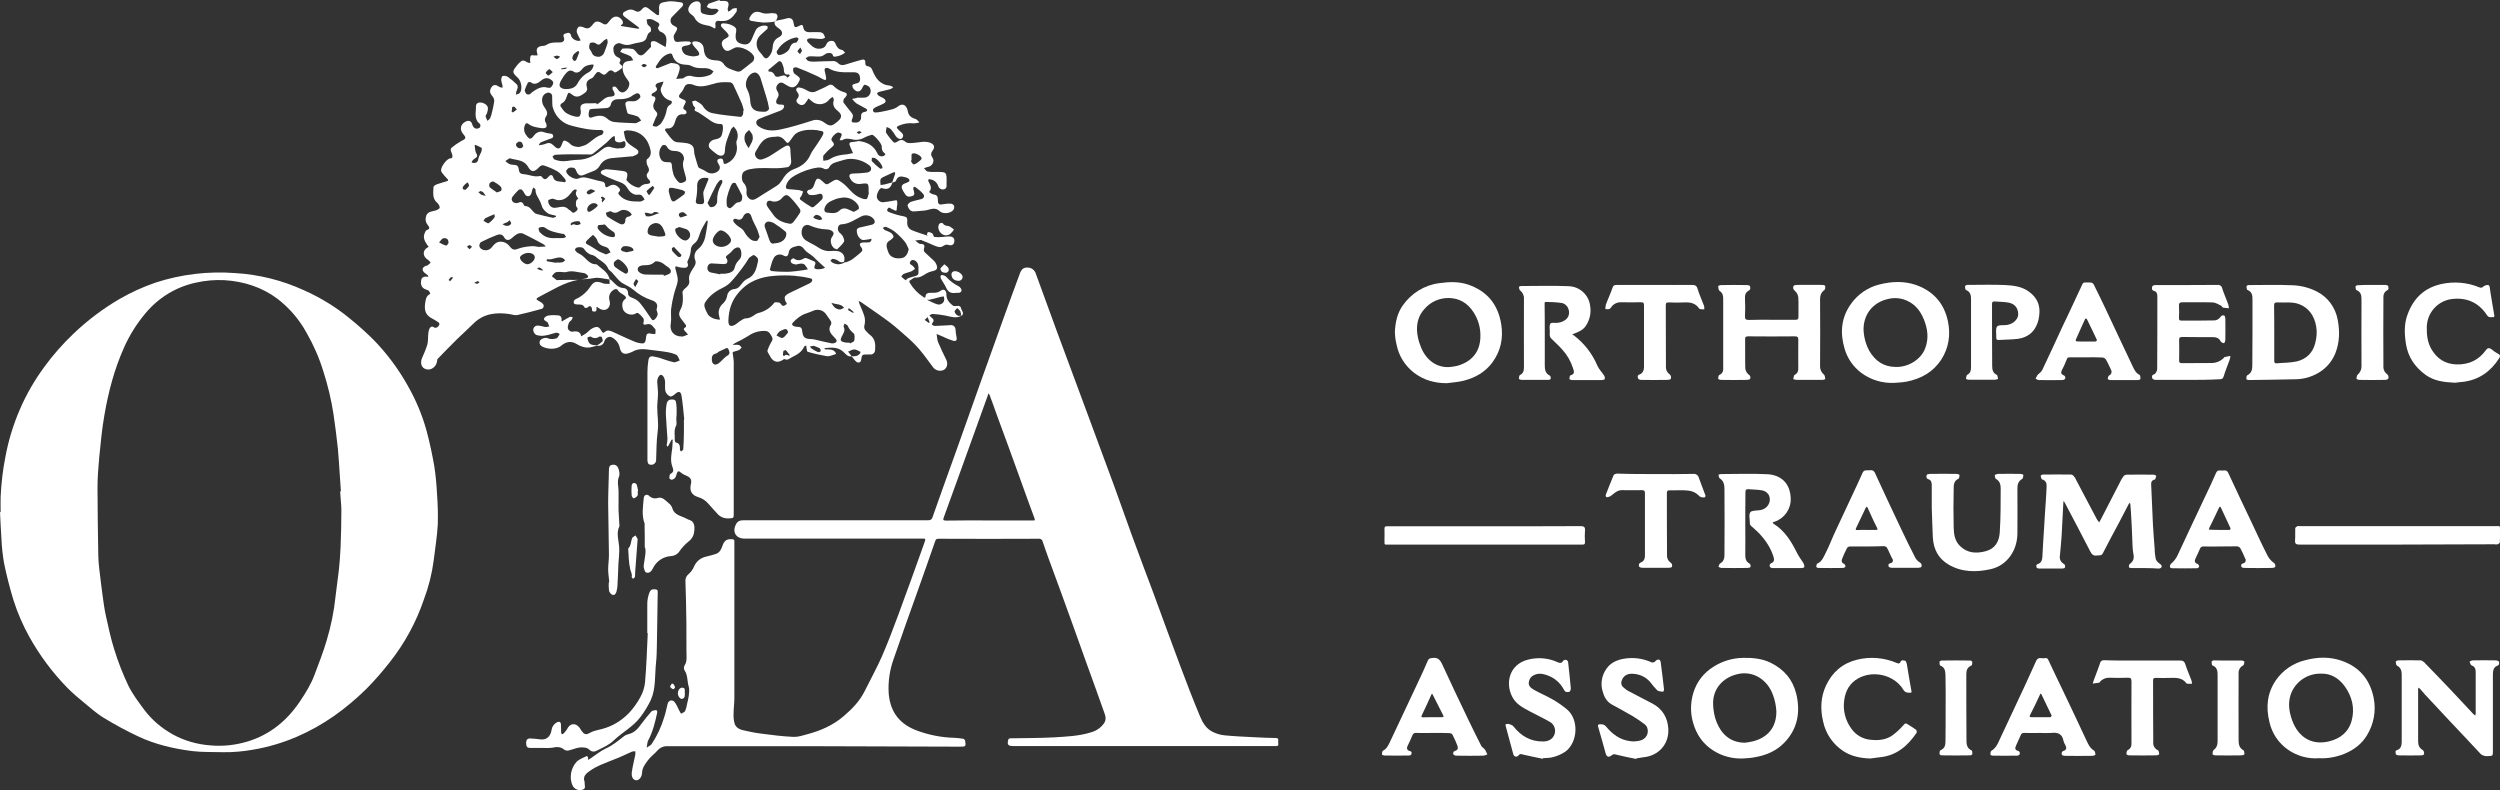 <?xml version="1.0" encoding="utf-8"?>
<svg version="1.1" id="Layer_1" xmlns="http://www.w3.org/2000/svg" xmlns:xlink="http://www.w3.org/1999/xlink" x="0px" y="0px"
	 viewBox="0 0 1584.7 500.8" style="enable-background:new 0 0 1584.7 500.8;" xml:space="preserve">
<rect x="0" y="0" width="1584.7" height="500.8" fill="#333333" stroke="none"/>
<style type="text/css">
	.st1{fill:#fff;}
</style>
<g id="Logo">
	<path class="st1" d="M587.5,148.9c0.2-0.6,0.5-1.8,0.7-1.8c0.9,0,1.9,0.3,2.7,0.8c0.7,0.5,0.8,2.2,1.4,2.3c1.7,0.2,3.5,0.2,5.2,0
		c1.5-0.1,3.1-0.4,4.6-0.3c2.2,0.1,3.1,1.3,2.8,3.4s-2,2.5-3.5,2c-1.7-0.6-2.5,0-3.8,0.8c-1.8,1.1-3.8,0.2-5.7-0.6
		c-2.4-1.1-4.9-2.1-7.4-3.1c-0.2-0.1-0.5-0.3-0.7-0.3c-1.2,0.1-2.5,0.2-3.7,0.3c1.1,0.8,2.2,2.2,3.3,2.2c3,0,2.8,1.4,2.2,3.4
		c-0.1,0.8,0.2,1.6,0.8,2.1c1.8,1.8,3.8,3.4,5.6,5.2c0.6,0.6,1.1,1.3,1.4,2c1.3,2.8,0.6,4-2.4,4.6c-1.4,0.3-2.7,0.8-3.9,1.5
		c-2.1,1.3-3.9,2.7-6.7,2.5c-1.2-0.1-2.6,1.3-3.9,2.1c-0.2,0.1,0,1,0.2,1.3c2.2,3.7,5.2,6.8,8.8,9.1c0.8,0.5,1.1,0.4,1.2-0.7
		c0.1-1.5,1.2-2,2.7-2.1c2.4,0,4.8,0.3,7-1.4c1.8-1.4,3.6,0,3.5,2.3c-0.1,3.3,1.8,5.4,4.1,7.2c0.7,0.5,2,0.3,3,0.2
		c0.9-0.2,1.9,0.3,2.2,1.3c0,0.1,0,0.1,0,0.2c0.3,1.5,2.1,2.9,0.6,4.6c-0.1,0.1-0.3,0.1-0.5,0.1c-0.1-1-0.3-1.9-0.6-2.9
		c-0.6-0.7-1.2-1.4-2-1.9c-0.6,0.8-1.7,1.6-1.6,2.3c0.3,1,1,1.9,1.9,2.4c0.6,0.4,1.6,0.1,2.5,0.1c-3.5,2-6.9,0.6-10.3-0.1
		c-2.6-0.5-5.3-0.8-8-1c-0.7,0-1.4,0.6-2.1,0.9c0.4,0.5,0.9,1,1.4,1.4c1.2,0.9,1.8,1.8,0.7,3.2c-0.2,0.4-0.5,0.8-0.6,1.2
		c0.6,0.3,1.2,0.9,1.9,0.9c3.4-0.1,6.7-0.3,10.1-0.5c1.8-0.1,3,1,3.1,2.9c0.1,1.5,0.3,3,0.6,4.5c0.5,2.2-0.2,3.1-2.4,2.4
		c-1.5-0.4-3-1.1-4.5-1.7c-0.4-0.2-0.8-0.4-1.2-0.6l-4.5-1.9c0.3,1.7,0.3,3.6,0.9,5.1c1.6,3.8,3.4,7.5,5.2,11.2
		c1.2,2.4,0.6,5.2-1.4,6.4c-2.3,1.2-5.1,0.6-6.8-1.4c-2.9-3.8-5.6-7.8-8.7-11.4c-2.5-2.9-5.2-5.6-8.1-8.1c-3.6-3.2-7.2-6.4-11-9.3
		c-5.9-4.4-12-8.5-18-12.7c-0.5-0.3-1-0.5-1.5-0.7c0.1,0.6,0.3,1.2,0.5,1.8c1.1,2.7,2.4,5.4,3.2,8.2c0.4,1.7,0.4,3.5,0,5.2
		c-0.5,1.4-0.1,3,1.1,4c0.8,0.7,1.5,1.7,2.4,2.3c3.4,2.5,3.5,6.1,3.2,9.8c-0.1,1.4-1.2,2.5-2.6,2.6c-0.7,0-1.5,0-2.2,0
		c-3.4,0-3.5,0-4,3.3c-0.3,2-1.9,2.1-2.8,1.5c-1.3-0.9-2.2-2.5-3.3-3.7c2.1,0.2,4,0,5.4-1.8c0.2-0.3,0.3-0.6,0.2-1
		c-1.3-0.6-2.6-1.5-3.9-1.5s-2.6,0.9-3.9,1.4l2.1,2.7c0,0.1,0.1,0.2,0.1,0.3c-2.8,0.4-4-2-5.7-3.3c-3.3-2.7-7.1-2.3-10.8-2
		c-0.3,0-0.6,0.4-0.9,0.6c0.4,0.1,0.7,0.2,1.1,0.3c2.1,0,4.2-0.2,5.8,1.5c0.3,0.4,0.5,0.8,0.7,1.3c-0.4,0.2-0.8,0.4-1.2,0.5
		c-1.5,0.4-3.2,1.2-4.6,1c-4.1-0.7-8.2-1.6-12.2-2.8c-0.5-0.1-0.6-1.7-0.8-2.6c-0.1-0.5-0.1-0.9-0.1-1.4c-0.5,0.2-1.2,0.4-1.4,0.8
		c-1.6,3.6-4.7,5.1-8,6.8c-1.5,0.8-2.5,2-4.4,1c-0.2-0.1-0.6,0.2-0.9,0.4c-3.2,2.2-6.1,1.6-8-1.7c-0.6-1-1.2-2-1.7-3
		c-0.2-0.4-0.3-0.8-0.2-1.2c0.6-1.8,1.4-3.5,2.3-5.1c0.8-1.2,1.3-2,0.5-3.5c-1-1.8-1.8-3.6-4.2-3.7c-3.8-0.2-7.6,0.9-10.7,3.1
		c-2.7,1.7-5.6,3.2-8.5,4.6c-0.5,0.3-1,0.6-1.5,1c0.5,0.1,1,0.1,1.5,0.1c0.8-0.1,1.6-0.1,2.5,0.1c0.7,0.3,1.2,1,1.7,1.6
		c-0.6,0.6-1,1.3-1.7,1.6c-1.1,0.4-2.3,0.8-3.5,1.1c-0.2,0.1-0.5,0.4-0.5,0.6c0.2,2,0.7,4,0.7,5.9c0,31.9,0,63.9,0,95.8
		c0,3.3,0,3.1-3.1,3.3c-2.9,0.2-5.6-0.9-7.5-3.2c-1.8-2-3.7-4-5.5-6.1c-1.6-1.9-3.8-3.4-6.2-4.1c-4.4-1.3-5.9-4-4.8-8.6
		c0.6-2.5-0.4-4-2.8-5c-1.3-0.5-2.6-1.2-3.7-2.1c-1.4-1.3-2-0.7-2.5,0.7c-0.2,0.9-0.5,1.7-0.9,2.5c-0.6,0.7-1.3,1.2-2.2,1.4
		c-0.5,0.1-1.6-0.6-1.6-1c0-0.9,0.1-2.4,0.7-2.7c2.5-1.3,1.8-2.7,1.1-4.9c-1.3-3.6-0.5-7.5,0-11.2c0.2-1.7,0.2-3.5,0.3-5.2
		c0-0.2-0.1-0.5-0.2-0.6c-0.2,0.1-0.5,0.2-0.6,0.4c-0.6,1.2-1.2,2.4-1.9,3.6c-0.1,0.2-0.5,0.4-0.7,0.6c-0.1-0.3-0.4-0.6-0.4-0.9
		c0.3-1.3,0.4-2.7,0.5-4c-0.3-5.1-0.8-10.1-1-15.2c-0.1-2.5,0.1-5.1,0.6-7.6c0.3-0.9,0.9-1.6,1.8-2c1.5-0.3,3.6-0.5,4,1.4
		c0.4,2.5,0.5,5,0.4,7.4c0,0.9-0.1,1.8-0.2,2.7c-0.1,1.7,0.5,3.7-0.2,5.1c-1.5,3-0.6,5.9-0.8,8.9c0,0.5,0.4,1.6,0.7,1.6
		c2.8,0.5,2.6,2.6,2.6,4.6c0,0.4,0.5,0.7,0.7,1.1c0.3-0.2,0.6-0.4,0.9-0.7s0.5-0.4,0.5-0.6c0.2-3.2,0.4-6.3,0.4-9.5c0.1-3,0-6,0-9
		c0-0.3,0.3-0.5,0.2-0.8c-0.5-4.9-0.9-9.9-1.7-14.8c-0.5-2.8-1.9-3-4-1.1c-0.9,0.8-2.4,1.9-3.1,1.6c-1.8-0.7-3.1-2.4-3.3-4.4
		c-0.1-1.5,0-3,0-4.4c0-2.5-1.3-4.9-2.6-4.9s-2.5,2.5-2.4,4.7s0.5,4.7,0.5,7.1c0,2.9-0.5,5.8-0.5,8.7c0,5.1,1,10.3,0.3,15.3
		c-0.8,6.2-0.8,12.4-1,18.5c-0.2,1.7-1.7,2.9-3.4,2.7c-0.5,0-0.9-0.2-1.3-0.4c-0.6-0.5-0.8-1.8-0.8-2.7c0-10.1,0-20.2,0-30.4
		c0-8.4,0-16.8,0-25.1c0-2.5,0.2-5.1,0.6-7.6c0.2-1.5,0.9-2.8,2.9-2.5c1.2,0.2,2.5,0.5,3.7,0.8c3.1,1,6.2,2.2,9.4,2.9
		c1.1,0.3,2.6-0.7,3.9-1.1c-0.7-1.3-1.2-3.1-2.2-3.6c-2-0.9-4.2-1.5-6.4-1.8c-3.3-0.6-6.6-0.8-9.9-1.3c-4-0.6-7.9-1-11.6,1.2
		c-0.5,0.2-1,0.5-1.5,0.6c-3.5,1.5-5.7,0.5-6.4-3.1c-0.6-2.9-2.5-5.3-5-6.6c-1.6-1-4,0.1-4.8,2.4c-0.4,1.8-2.1,3.1-4,2.9
		c-1.7,0-3.3,0.7-5,1c-3.2,0.5-6.1-0.6-8.7-2.2c-3.6-2.2-6.9-1.2-9.6,1.1c-3.4,2.9-9.4,2.2-12.4,0.4c-1.2-0.7-1.7-2.1-1.2-3.3
		c0.4-1.3,3.1-2.4,4.7-1.9c1.5,0.7,3.3,0.8,4.9,0.4c0.5-0.1,1.2-0.2,1.5-0.6c0.6-0.8,1.1-1.5,1.5-2.4c-0.7-0.3-1.5-1-2.2-0.8
		c-2.4,0.5-4.8,1.5-7.2,1.8c-1.8,0.3-3.7,0.2-5.5-0.4c-1.2-0.7-1.9-2-1.9-3.4c0.2-1.6,1.6-2.7,3.1-2.5c0.1,0,0.1,0,0.2,0
		c1.5,0.1,3,0.7,4.5,0.9c0.8,0,1.6-0.2,2.4-0.4c-0.3-0.8-0.6-1.6-1-2.4c-0.1-0.2-0.2-0.3-0.4-0.4c-0.9-0.7-2.5-1.1-1.8-2.5
		c0.7-0.9,1.7-1.5,2.8-1.6c2-0.3,4-0.3,6-0.1c1.2,0,2.2,1,2.2,2.2c0,0.2,0,0.4-0.1,0.6c0,0.4,0.1,0.8,0.3,1.1
		c0.3-0.2,0.6-0.4,0.9-0.6c1.4-0.8,2.7-1.6,4.1-2.3c0.5-0.2,1.2,0.1,1.8,0.1c-0.1,0.6-0.3,1.2-0.6,1.7c-0.5,0.7-1.4,1.1-1.7,1.8
		c-0.5,1.2-1,2.7-0.7,3.8c0.5,1.4,1.9,2.2,3.3,1.9c0.9-0.2,1.8-0.2,2.8,0c0.7,0.2,1.3,0.7,1.7,1.2c0.3,0.5,0.5,1.1,0.6,1.8
		c1-0.6,2.1-1.2,3-1.8c1.5-1.1,2.7-2.7,4.3-3.4c3-1.4,4-0.9,5.7,2c0.6,1,1.2,1.2,1.9,0.5c1.5-1.5,3.1-1,4.8-0.3
		c4.5,2,8.9,4.2,13.5,6.1c1.8,0.8,3.7,1.3,5.6,1.4c2,0,2.1-2,2.3-3.6c0.2-2.6,1-3.2,3.5-2.5c0.8,0.1,1.6,0.2,2.4,0.1
		c0-1.1,0.4-2.6-0.1-3.1c-1.4-1.4-2.3-3.9-5.4-3c-2.1,0.6-2.4,0-1.8-2.2c0.1-0.7-0.1-1.4-0.5-1.9c-0.9-1.1-1.8-2.1-2.9-2.9
		c-0.5-0.3-1.1-0.3-1.5,0c-3,2-7.9,0.2-8.5-3.3c-0.4-1.9-0.5-4.1,1.4-5.6c1.3-1,0.5-1.7-0.3-2.4c-1.4-1.1-3.2-1.8-4-3.1
		c-1-1.6-1.9-0.9-2.9-0.4c-2.2,1.3-3.3,3.9-2.6,6.4c0.3,0.9,0.4,1.9,0.3,2.8c-0.7,3.5-4,4.5-7.1,2.3c-0.4-0.3-0.9-0.6-1.3-0.9
		c-0.1,0.4-0.1,0.9-0.1,1.3c0,1,0.1,1.8-1.4,1.8s-1.4-0.6-1.5-1.7c0-0.6-0.3-1.2-0.8-1.6c-0.6-0.4-1.3,0.1-2.1,0.8
		c-0.4,0.3-1.6,0.2-1.7,0c-1-2.4-3-1.9-4.9-2c-0.7,0-1.8-0.3-1.9-0.7c-0.4-1,0-2.1,1-2.6c0.1,0,0.1-0.1,0.2-0.1
		c3.8-1.7,7-4.5,9.2-7.9c2.2-3.3,3.8-3.6,7.3-2.4c0.5,0.2,1,0.4,1.5,0.5c1.1,0.1,2.2,0.2,3.4,0.2c0-1,0-2-0.1-3
		c0.4,0.1,0.8,0.3,1.1,0.5c2.3,2.1,4,4.8,7.7,5.1c1.7,0,3,1.4,3,3c0,0.1,0,0.2,0,0.3c0,1.4,0.8,2.2,2.4,2.8c1.9,0.6,3.7,1.7,5.1,3.3
		c2.7,3.2,4.9,6.8,7.3,10.2c0.6,0.9,1.3,1.1,2.2,0.2c1.3-1.4,2.3-2.8,1.4-4.9c-0.3-0.6-0.4-1.2-0.2-1.9c1.1-3.1-1-4.6-3.2-5.3
		c-4.3-1.4-8.3-3.7-11.7-6.7c-2.1-1.8-4.9-2.9-7.3-4.4c-1-0.7-1.8-1.5-2.6-2.4c-1.2-1.4-2.4-2.8-3.6-4.1c-0.7-0.8-1.9-1.4-2.3-2.3
		c-1.2-3-3.8-4.5-6.2-6.2c-1.2-0.8-2.2-2.1-3.5-2.4c-2.2-0.4-4.2-1.7-5.4-3.6c-1-1.7-2.8-1.6-4.4-1.4c-0.7,0.1-1.3,0.6-1.6,1.3
		c-0.1,0.4,0.5,1.3,1,1.7c0.8,0.6,1.6,1.1,2.5,1.5c3.4,1.9,5.3,6.5,10.1,6.2c3.2,2.9,7.4,4.9,8.4,9.7c-3.4-0.4-7-1.6-10.2-0.9
		s-6.3,0.5-9.4,1c-9.3,1.6-17,6.7-25.2,10.9c-2.2,1.1-2.1,1.6,0.2,2.8c0.7,0.3,1.4,0.8,2,1.4c0.9,0.7,1,1.9,0.3,2.8
		c-0.3,0.4-0.8,0.7-1.3,0.7c-5,1.4-9.9,2.7-15,3.8c-1.5,0.3-3.2-0.3-4.8-0.6c-8.6-1.3-16.6-0.4-23.1,6.1c-3.3,3.3-6.8,6.4-10.1,9.6
		c-4.2,4.2-8.4,8.4-12.5,12.7c-0.4,0.4-0.2,1.2-0.4,1.8c-0.8,3.9-4.7,6.1-8,4.3c-2.1-1.2-2.6-3.9-1.5-6.6c1.3-2.8,2.5-5.7,3.4-8.7
		c0.6-2.2,0.3-4.7,0.6-7c0.1-1.1,0.3-2.1,0.8-3.1c0.6-1.1,1.6-1.7,2.9-0.6c0.8,0.3,1.6,0.2,2.3-0.4c0.8-0.8,1.8-2.1,0.1-3.1
		c-1.1-0.7-2.3-1.5-3.5-2.1c-4.2-2.1-5.3-5-4.6-9.8c0.4-2.5,0.6-4.7,3.2-5.9c-0.1-0.7-0.4-1.4-0.9-2c-0.9-0.6-2.2-0.8-3.1-1.4
		c-1.9-1.3-2.1-3.4-1.7-5.4s2.1-2.3,3.8-2.1c0.3,0,0.5,0,0.8-0.1c-0.1-0.3-0.3-0.6-0.5-0.9c-0.7-0.6-1.5-1-2.1-1.6
		c-1.7-1.6-1.4-3.3,0.7-4.2c0.4-0.2,0.9-0.1,1.3-0.4c0.7-0.5,1.4-1.1,2-1.7c-0.5-0.7-1-1.3-1.7-1.8c-3.4-2-3.7-5.9-0.3-7.8
		c1.3-0.7,0.3-0.9,0-1.4c-1.6-2.3-3.1-4.7-1.8-7.7c0.3-0.7,0.7-1.8,1.2-1.9c2.9-0.9,1.4-2.4,0.5-3.6c-1-1.3-1.3-2.9-1-4.5
		c0.6-3.6,3.3-3.6,5.9-4.3c1.1-0.3,2.7-1,2.9-1.8s-0.7-2.4-1.5-3.1c-3.4-2.8-2.5-6.6-2.4-10.1c0-0.6,1.2-1.3,1.9-1.6
		c2-0.7,4.1-1.3,6.1-1.9c1.7-0.4,1.5-1,0.4-2c-1.1-1.1-2.1-2.3-3-3.5c-0.3-0.4-0.6-0.9-0.6-1.4c-0.3-2.2,3.6-7.6,5.8-7.7
		c1.7-0.1,1.4-1.2,1.3-2.1c-0.2-1.6-1.9-3.3-0.4-4.7c1.7-1.4,3.5-2.7,5.4-3.8c0.2-0.1,0.5-0.3,0.7-0.4c3.1-1.5,3.3-2,1.1-4.6
		c-2.3-2.8-1.6-6.1,1.6-7.7c2.1-1.1,3.7-0.4,4.3,1.9c0.7,2.5,2.8,3.3,4.8,1.8c0.4-0.7,0.4-1.5,0.1-2.2c-4.1-3-2.5-7.3-2.6-11.2
		c0-1.8,1.3-2.6,3.2-2.4c2.1,0.2,4.3,1.7,4.4,3.6c0,1.2-0.3,2.3-0.7,3.4c-0.2,0.6-0.9,1.2-0.8,1.7c0.3,1,0.7,2,1.2,2.9
		c0.6-0.6,1.4-1,1.7-1.7c0.6-1.4,1-2.8,1.3-4.3c0.6-2.2,1-4.4,1.3-6.6c0-1.1-0.4-2.1-1.1-2.9c-1.2-1.5-2.1-2.8-1.2-4.8
		c1-2.3,2.5-3,4.6-1.8c0.4,0.3,0.9,0.6,1.4,0.8c0.5,0.1,1,0.2,1.5,0.3c0.1-0.5,0.1-1,0-1.5c-0.4-1.1-0.6-2.2-0.8-3.4
		c0-0.9,0.4-2.4,0.9-2.5c1.1-0.3,2.3-0.1,3.3,0.5c2.1,1.5,4,3.1,5.8,4.9c0.4,0.7,0.6,1.4,0.4,2.2c-0.2,0.8-0.5,1.5-0.8,2.2
		c-0.1,0.7-0.2,1.3-0.3,2c0.8-0.3,1.8-0.4,2.4-1c1.8-1.9,1.3-6.9-0.8-9.3c-0.3-0.3-0.6-0.7-1-1c-3.2-3-2.6-3.7-0.1-7
		c0.7-0.9,1.4-1.7,2.3-2.4c1.5-1.5,2.8-0.9,4.2,0.1c0.7,0.3,1.5,0.5,2.2,0.6c-0.1-0.7-0.2-1.3-0.2-2c0.1-1,0-2.2,0.6-2.8
		c0.4-0.4,1.7,0,2.5-0.1s2.1,0.7,1.4-1.4c-0.9-2.9,0.3-4.3,3.4-4.6c0.7,0,1.4-0.1,2.1-0.4c2.6-1.9,5.6-1.8,8.6-1.8
		c2.4,0.1,3.6-1.2,2.8-3.2s0.5-2.3,1.5-2.6c1.2-0.4,2.6-0.7,3.1,1.5c0.4,1.9,2.9,3.3,4.7,3.3c1.1,0,1.7-0.1,0.8-1.4
		c-0.5-0.9-1-1.9-1.4-2.9c-0.9-1.5-0.6-3.3,0.6-4.5c0.6-0.5,2.4-0.2,3.4,0.3c2.2,1.1,3.6,0.6,5.1-1.2c1-1.2,1.9-2.9,4-2.5
		c0.6,0.1,1.2,0.3,1.7,0.6c3,1.8,3.4,1.7,5.6-1.2c2.5-3.4,5.6-3.5,8-0.1c0.4,0.5,0.4,2.1,0.1,2.3c-2.4,1.3-0.1,1.3,0.4,1.4
		c3.1,0.5,6.2,1,9.3,1.5c0.3,0,0.7-0.1,1-0.2c-0.2-0.3-0.4-0.6-0.6-0.8c-2.9-2.2-5.8-4.4-8.7-6.5c-1.4-1-1.6-2.4-0.2-3.2
		c1.9-1.2,4-2.1,6.4-0.8c1.7,1,3.1,1.1,4.6-0.7c1.6-2,2.8-1.9,4.8-0.2c1.4,1.1,2.8,2.2,4.3,3.3c1.3,0.9,2,0.7,1.9-1
		c0-0.6,0-1.3,0-1.9c-0.4-4.6,1.3-4.5,5.2-5.2c2.8-0.5,5.8,0.1,8.7,0.5c1.4,0.2,1.8,1.6,0.6,2.8c-2,2.1-4.1,4.2-6.2,6.3
		c-1.4,1.3-1.4,3.5-0.1,4.9c0.3,0.4,0.8,0.6,1.2,0.8c2.4,1.2,2.5,1.7,1.2,3.9c-0.6,1-1.5,2.2-1.4,3.2c0.4,3.2,1.2,3.5,4.5,3
		c1.7-0.2,3.5-0.2,5.2-0.1c0.5,0,1,0.6,1.5,0.9c-0.4,0.4-0.8,1-1.2,1.2c-0.9,0.3-1.7,0.5-2.6,0.6c-2.4,0.5-2.7,1.4-1.7,3.6
		c1.1,2.4,3.3,2.6,5.4,3c0.9,0.2,1.8,0.2,2.8,0c0.8-0.1,2.1-0.4,2.3-0.9c0.1-0.9-0.2-1.7-0.8-2.4c-0.9-1.3-2.2-2.4-3.1-3.8
		c-1-1.5-0.5-2.3,1.4-2.3c2.9,0,5.2,1.8,5.4,4.7c0.4,6.1,3.4,7.2,8.2,7.4c2,0,3.8,1,4.8,2.8c0.8,1,1.8,1.8,3,2.3
		c1.5,0.7,3,1.2,4.5,1.7c1.1,0.5,2.5,0.4,3.4-0.4c2.4-1.9,4.9-3.7,7.2-5.7c0.7-0.8,1-1.9,0.8-2.9c-1-3.5-8.6-7.2-12.1-5.9
		c-1.1,0.5-2.1,1-3.1,1.6c-2,1-3.6,0.3-4.7-2s-0.6-4,1.4-5.1c2.8-1.5,3.2-2,0.9-4.5c-0.9-1-2-1.9-2.9-3c-1-1.2-0.5-2.4,1-2.4
		c2.5,0,5,0.7,7.1,2.2c1.7,1.3,1,2.9,0.8,4.4c-0.5,4,0.6,5.8,4.4,6.6c2.7,0.6,4.4-0.3,5.6-2.9c0.9-2,1.7-4.1,2.7-6.1
		c1.1-2.2,5.2-3.5,7.3-2.4c0.2,0.1,0.3,1.4,0,1.7c-1.4,1.4-3,2.6-4.4,4c-3.1,2.9-3.2,7.7-0.3,10.8l0.1,0.1c0.5,0.5,0.9,1,1.3,1.5
		c1.8,2.9,2.9,3.1,4.9,0.4c1-1.4,1.6-3,1.7-4.7c0.2-3,1-5.3,4-6.8c2.6-1.3,2.7-3.5,0.4-5.3c-1.6-1.2-3.5-2.1-3.1-4.6h-0.1l1.2-0.6
		H492c2.2-0.5,4.4-0.7,6.5-1.4c2.4-0.7,4.2,0.1,4.5,2.7c0.5,3.2,0.9,3.4,3.8,1.9c1.1-0.6,2.1-1,2.4,1.1s1.7,3,3.9,3
		c2.2,0,4.4-0.1,6.6,0c0.9,0.1,1.7,0.4,2.3,1.1c0.5,0.8,0.8,1.6,1,2.4c-0.7,0.4-1.4,0.7-2.2,0.8c-2.4,0-4.9-0.4-7.3-0.4
		c-0.7,0-1.4,0.3-1.9,0.8c-0.2,0.2,0.1,1.2,0.5,1.6c2,2,3.9,4.3,7.2,4.2c2.1-0.1,3.7-0.8,4.5-2.8c0.5-1.4,1.9-2.3,3.4-2.2
		c1.6,0,2,0.9,2.6,2.3c0.7,1.6,1.7,3.1,3.8,3.4c0.8,0.1,1.4,1.2,2.1,1.8c-0.7,0.5-1.5,1-2.3,1.4c-1.1,0.5-2.2,0.8-3.3,1
		c-0.8,0.1-1.9,0.6-2.3-1.1c-0.3-1.4-3.4-1.4-4.7-0.4c-0.9,0.8-2,1.3-3.1,1.5c-2.3,0.2-4.6-0.2-6.8-0.1c-0.9,0-1.7,0.8-2.5,1.2
		c0.5,0.6,1,1.5,1.6,1.7c1.1,0.4,2.3,0.5,3.4,0.5c4.3-0.1,8.6-0.4,12.8-0.4c1.1,0.1,2,0.6,2.8,1.4c1.6,1.5,3.2,1.3,5,0.7
		c3.2-1,6.5-2,9.8-2.9c1.5-0.4,2.5-0.1,2.4,1.7c-0.1,1.5,0.3,2.3,2.1,2.5c1.1,0.3,1.9,1.1,2.3,2.2c2.1,5.3,4.9,9.5,11.3,10
		c0.7,0.2,1.4,0.5,2,1c-0.5,0.5-1.1,0.9-1.8,1.2c-2.3,0.6-4.7,1.1-7,1.7c-0.6,0.2-1.1,0.5-1.5,0.9c0.3,0.5,0.5,1.2,1,1.5
		c1,0.7,2.3,1.1,3.3,1.8c1.5,1,1.6,2.3,0,3.2c-1.4,0.7-2.9,1.4-4.4,2c-0.7,0.3-1.4,0.7-2,1.2c-0.4,0.4-0.5,1-0.4,1.5
		c0.2,0.5,0.7,0.9,1.2,1c1.4,0,2.9-0.2,4.3-0.5c2.5-0.5,4.9-1,7.3-1.7c1.2-0.4,2.3-1,3.3-1.8c2-1.6,4.2-1.2,5.3,1.2
		c0.3,0.6,0.5,1.1,0.6,1.8c0.4,2.9,2.2,4.3,4.9,5.1c1,0.3,1.7,1.4,2.5,2.2c-1.1,0.3-2.2,0.5-3.4,0.6c-3.2-0.4-6.5,0.1-9.5,1.4
		c-1.7,0.7-1.8,1.3-0.5,2.5c0.6,0.6,1.1,1.2,1.8,1.7c1.3,1.1,1.8,2.4,0.6,3.8c-0.8,1-2.8,0.3-3.9-1.2c-0.9-1.5-1.9-3-3.1-4.4
		c-0.8-0.7-1.8-1.2-2.8-1.5c-0.1,1.3-0.8,2.9-0.2,3.8c1.4,2.2,3,4.2,4.8,6c0.2,0.3,1.5,0,2-0.4c1.9-1.4,3.5-1.7,5.5,0.1
		c1.1,0.9,3.2,0.7,4.8,0.6c3.4-0.2,6.7-1.3,10.2-0.3c2.9,0.9,3.9,2.7,2.1,5.1c-1.2,1.6-1.3,2.9-0.1,4.6c1.6,2.2-0.2,5.5-3,5.8
		c-0.8,0.2-1.6,0.5-2.4,0.8c0.7,0.7,1.3,1.8,2.2,2.1c1.5,0.3,3.1,0.4,4.6,0.3c8-0.1,7.6-0.2,7.5,7.7c0,0.1,0,0.2,0,0.3
		c0.2,1.4-0.2,2.7-1.7,3c-1.5,0.4-3-0.5-3.5-1.9c-0.7-2.3-2.6-4-5-4.4c-0.4-0.1-1-0.2-1.2,0c-0.2,0.4-0.3,0.8-0.1,1.2
		c1,2.2,2.7,4.3,0.5,6.7c0.2,0.3,0.5,0.6,0.8,0.8c0.7,0.4,1.4,0.8,2.2,0.9c2,0.3,2.5,1.4,2.5,3.3c0,3,0.7,3.4,3.7,2.8
		c1.5-0.3,3.1-0.4,4.6-0.3c0.9,0.1,1.6,0.7,2,1.4c0.2,0.9,0,1.9-0.6,2.7c-1.7,2-5.8,2.5-8,1.1c-0.7-0.7-1.5-1.2-2.4-1.7
		c-0.9-0.3-1.9-0.4-2.9-0.2c-1.5,0.2-2.9,0.8-4.4,1c-2.3,0.3-4.7,0.4-7,0.6c-0.8,0.1-1.6-0.1-2.3-0.5c-0.9-0.8-1.6-1.9-1.9-3.2
		c-0.1-0.7,1.2-2,2-2.3c2.2-0.8,4.5-1.2,6.7-1.8c1.7-0.5,2.2-2,1.3-3.1c-1.4-1.7-3.1-3.1-4.9-4.4c-0.8-0.6-1.6-0.2-1.5,1
		c0,0.4,0.2,0.7,0.3,1c0.1,1.2,1.1,2.8-0.8,3.5s-3.5,0.8-4.7-1.2c-0.7-1-1.3-2-1.8-3c-0.8-2-0.1-3.1,1.9-3.8c1-0.3,2.7-1.1,2.7-1.6
		c0-1.4-1.3-1.9-2.8-2.3c-2.7-0.7-4.7-0.8-5.8,2.4c-0.2,0.6-1.5,0.7-2.4,1.1c0.6-1.8,1.2-3.5,1.8-5.3c0.4-1.2,0-1.7-1.3-1.1
		c-1.7,0.8-3.4,1.5-5,2.3c-1,0.5-2.4,1-2.8,1.9s-0.1,2.5,0,3.7c0.9-0.1,1.7-0.2,2.6-0.4c1.6-0.4,3.2-0.9,4.9-1.3
		c-1.1,3.7-2.9,4.8-6.2,3.8c-0.3-0.1-0.7-0.3-0.9-0.2c-1.4,0.5-3,3.9-2.8,5.8c0.4,1.9,2.1,3.3,4,3.2c2.2-0.2,4.4-0.6,6.6-1
		c0.7-0.1,1.8-0.4,2.1-0.1s0.3,1.4,0.3,2.2s-0.3,1.4-0.3,2.1c-0.1,2.6-0.1,2.6-2.3,1.5c-0.2-0.1-0.3-0.2-0.5-0.2c-1-0.2-2-2-3-0.4
		c-1.2,1.8,1.1,2.2,1.8,2.5c2.6,1,5.4,1.8,8.2,2.3c2,0.3,2.6,1.2,2.4,3c-0.3,2.8,0.6,4.9,3.1,5.9c3.1,1.3,6.4,2.2,9.5,3.3l1,0.4
		L587.5,148.9z M588.8,190.1l-1-0.4l0.5,0.7c1.8,0.8,3.6,1.8,5.5,2.4c1.7,0.7,3.7-0.1,4.5-1.8c0.1-0.2,0.2-0.5,0.2-0.7
		c0.1-0.8,0-1.6-0.2-2.4c-0.7,0.1-1.4,0.2-2.1,0.3C593.8,188.9,591.3,189.5,588.8,190.1L588.8,190.1z M535.2,166.4
		c4.2-0.6,7-3.6,10-6c1.4-1.1,2-2,0.6-3.8s-0.8-2.9,1.7-2.9c1.2,0,2.4,0,3.6-0.1c0.5-0.1,0.9-0.7,1.2-1.2c0.2-0.2,0-0.7,0-1.1
		c-0.5,0.2-1.1,0.3-1.6,0.4c-1.5,0.1-3.4,0.8-4.5,0.2c-2.2-1.2-3.2-3.6-3.1-6.2c0-0.5,0.9-1.2,1.5-1.4c2.6-0.7,5.2-1.1,7.8-1.8
		c2.2-0.5,2.7-2,1.3-3.8c-1.8-2.1-4.8-2.8-7.4-1.7c-4.2,2-8,5-13,5.2c-2.3,0.1-2.9,3.5-1.3,5.1c0.8,0.6,1.5,1.4,2.1,2.2
		c0.6,1.1,1.3,2.9,0.9,3.7c-1,1.8-2.8,3.2-4.3,4.8c-0.1,0.1-0.4,0-0.5,0c-3.1-0.7-4.7-5.4-2.7-8c1.4-1.8,1.1-3.1-0.8-4
		c-0.8-0.4-1.7-0.6-2.6-0.6c-3.8-0.1-7.5-1-10.9-2.5c-1.7-0.8-3.7-0.1-4.5,1.6c0,0.1-0.1,0.2-0.1,0.3c-1.2,2.8-0.2,6.1,2.4,7.7
		c2.6,1.6,5.4,2.8,7.9,4.5c2.3,1.6,5.1,2.4,7.9,2.1c1.2-0.1,2.4-0.1,3.6,0c3,0.2,5.9,2.7,4.6,6.8c-1.2,0.6-2.7,0.4-3.7-0.6
		c-1-0.7-2.2-1.1-3.4-1.2c-0.4-0.1-1,0.6-1.5,1c0.3,0.4,0.6,0.9,1,1.2C529.8,167.7,532.5,168.1,535.2,166.4z M471.1,70.2l0.4-0.1
		c-0.3-1.5-0.7-2.9-1.2-4.3c-1.8-4.1-3.6-8.1-5.5-12.1c-0.4-0.8-1.1-1.3-1.9-1.5c-2.7-0.2-5.5-0.2-8.2,0.3c-5,1.1-9.8,3.6-15.1,1.3
		c-0.7-0.3-1.4-0.5-2.1-0.5c-1.9-0.2-3.2,0.4-3.9,2.4c-0.5,1.2-1.1,2.2-2,3.1c-1.8,2.2-1.7,2.9,0.9,4s2.7,1.2,1.2,4
		c-0.6,1.1-1.2,2.3,0.7,3c0.5,0.4,0.8,1.1,0.8,1.8c-0.4,0.6-1.1,0.9-1.8,0.9c-3.2-0.4-4.5,1.3-5.3,4.1c-0.8,2.5-1.6,5.1-5.2,4.8
		c-1.1-0.1-1.9,0.7-0.8,2c0.8,0.9,1.4,2.1,2.2,3c1.5,1.7,2.7,3.7,5.4,3.8c2,0.1,4,0.3,5.9,0.6c1,0.2,2,0.6,2.8,1.2
		c2.1,1.6,1.3,4.2,1.9,6.2c0.8,2.6,1.4,5.2,2.3,7.6c0.2,0.7,1.4,1,2.1,1.4c1,0.4,1.9,0.9,2.7,1.4c2.2,1.7,5.2,1.8,7.5,0.1
		c2-1.5,1.6-3.4,0.3-5.2c-0.7-1.1-0.8-2.4,0.6-2.8c1.2-0.4,2.6-0.4,2.7,1.7c0.1,1.7,0.9,1.8,2.4,1.1c4.6-2.1,7.1-7.1,6-12
		c-0.2-0.8-0.2-1.6,0.1-2.4c1-2.2,0.8-4.8-0.4-6.9c-0.5-0.7-1-1.4-1.6-2c-0.5,0.6-1.3,1.1-1.6,1.8c-1.7,4.4-3.8,8.7-3.9,13.6
		c0,2.8-1.9,3.8-4.4,2.6c-0.5-0.3-0.9-0.6-1.3-0.9c-1.4-1-2.7-2.1-3.9-3.3c-1.6-2,0-4.8,2.8-5.5c2.2-0.5,4.5-0.8,5-3.6
		c0.4-1.2,0.5-2.4,0.6-3.7c-0.1-0.9,0.1-2.7-1.5-2.6c-3.1,0.1-5.5-1.3-7.8-3.1c-2.1-1.5-4.2-2.9-6.4-4.3c-1-0.7-3.2-0.5-1.9-2.8
		c0.1-0.2-0.9-0.9-1.2-1.5c-0.3-0.8-0.6-1.7-0.8-2.6c0.8-0.2,1.9-0.7,2.4-0.4c1.7,1,3.7,2,4.6,3.6c1.4,2.3,3.7,3.9,6.3,4.3
		c5.7,1.2,11.6,1.6,17.4,2.3c0.5,0.1,1.3-0.8,1.5-1.4C471.2,71.7,471.2,70.9,471.1,70.2z M544.2,61.9c1.2,0,2.4,0.1,3.6,0
		c2.3,0,4.2-2,4.1-4.3c0-0.9-0.3-1.7-0.8-2.4c-0.8-0.8-1.9-1.3-3-1.5c-0.3-0.1-1.1,1-1.3,1.6c-1.3,3.1-3.5,3.6-5.7,1.1
		c-0.6-0.7-0.8-1.5-0.8-2.4c0.1-0.4,1.2-0.8,2-1c1.8-0.3,3-0.9,2.9-3.1c-0.1-2.9-1.2-4.1-4.1-4.1c-5.4,0-10.9,0.5-15.9-2.5
		c-0.2-0.1-0.3-0.2-0.5-0.2c-1.7-0.3-2.3,0.5-1.9,2.1c0.3,1.2,0.6,2.4,0.8,3.7c0.3,1.8-0.2,2.2-1.8,1.4s-3.1-1.8-4.8-2.5
		c-3.9-1.8-7.8-3.5-11.8-5c-0.7-0.3-2.2,0-2.3,0.4c-0.3,0.9-0.2,1.9,0.2,2.8c0.2,0.6,1,1.1,1.6,1.5c2.8,2,2.9,2.4,1.2,5.2
		c-1.9,3-3.9,3.4-6.9,1.5c-0.4-0.2-0.8-0.4-1.2-0.7c-1.5-1-3-1.9-4.6-0.2s-1.4,3.2,0,5.3c0.3,0.7,0.4,1.4,0.3,2.1
		c-0.3,0.8-0.7,1.6-1.2,2.4c-0.8,2.1-0.1,3.1,2.2,3.2c1.2,0.1,2.8-0.3,2.5,1.6c-0.4,1-1.2,1.8-2.2,2.2c-4.4,1.8-9,3.3-13.4,5.2
		c-2.6,1-2.7,3.3-0.4,4.9c4.2,2.9,9.1,2.9,13.6,1.9c6.8-1.4,13.5-3.5,20.1-5.6c2.6-1,5.6-0.5,7.8,1.2c3.4,2.4,4.5,2.5,7.6,0
		c2.7-2.1,4.9-4.3,0.7-7.6c-2.1-1.7-3.2-3.7-2.3-6.5c0.2-0.6-0.3-1.4-0.6-2.1c-0.7,0.3-1.4,0.7-2,1.3c-2.3,3.3-6.7,4.2-10.2,2.2
		c-1.1-0.8-2.2-1.7-3.2-2.6c-0.7,1.1-1.4,2.2-2.2,3.2c-1,1.2-2.7,1.3-3.9,0.4c-1.2-0.7-2.2-2-1-3.4c1.4-1.7,1-2.9-0.2-4.5
		c-0.6-0.6-0.7-1.6-0.1-2.2c0.4-0.4,1-0.6,1.6-0.4c1.6,0.2,3.1,0.8,4.4,1.6c1.8,1.1,3.7,1.8,5.7,1s4-1.9,6.1-2.8
		c1.8-0.8,3.6-2.8,5.6-0.7c1.7,1.8,4,3.1,6.4,3.8c2.3,0.6,2.4,1.6,0.8,3.5c-0.3,0.3-0.8,0.6-0.9,1c-0.2,0.8-0.4,1.8,0,2.3
		c1.5,2.1,3.3,4.1,4.9,6.2c0.8,1,1.3,1.9,0.7,3.4c-1.1,2.5-0.6,3,2.1,2.9c1.7,0.1,3.2-1.2,3.3-2.9c0-0.2,0-0.4,0-0.6
		c-0.1-2,0.5-3,2.5-3.3c1.3-0.2,2-1.2,0.5-2.1c-2-1.2-4.1-2.1-6-3.3c-1-0.8-1.9-1.8-2.7-2.8c0.9-0.2,1.8-0.3,2.7-0.5
		C543.1,61.9,543.7,61.9,544.2,61.9z M491.5,86.7c-1.3,0-2.5,0.1-3.8,0.4c-4.8,1.1-6.5,5.5-8.7,9c-1.5,2.4,1.1,5.6,3.7,5
		c1.9-0.5,3.7-1.3,5.4-2.3c3.2-1.9,6.1-4.1,9.3-5.9c2.4-1.3,3.5-0.6,3.6,2.1c0.1,2.3,0.3,4.7,0.5,7c0.2,1.8-0.9,3.8-2.5,4
		c-1.9,0.3-3.8,0.5-5.7,0.6c-5.8,0.2-11.7-0.6-17.5,0.6c-1.6,0.2-3.1,0.8-4.4,1.7c-1.5,1.4-1.5,5.6,0,7.1s2.1,3.6,1.8,5.7
		c-0.2,1.9,0.7,3.7,2.4,4.6c1.5,0.8,3.1,0.1,4.6-0.9c3.3-2.2,6.8-4.2,10.2-6.4c1.2-0.7,2.4-1.5,3.5-2.4c1.1-1.4,2.2-2.8,3.1-4.4
		c1.6-2.3,3.8-4.1,6.5-5.1c4.5-1.6,8.2-4.3,10.2-9c1-2.4,2.9-4.5,4.3-6.8c1.1-1.7,2.2-3.2,3.2-5c1.4-2.6,0.9-3.2-2-3.5
		c-0.4,0-0.8-0.3-1.3-0.3c-4-0.4-7.8-0.4-11.7,1.2c-2.8,1.2-3.9,3.6-5.5,5.7c-0.9,1.2-1.6,1.8-2.7,0.2
		C496.4,87.6,494.5,86,491.5,86.7z M378,65.4l0.3,0.8c1.1-0.7,2.2-1.4,3.2-2.3c1.5-1.3,2.9-2.5,5.1-2.6c3.4-0.2,3.7-1.2,2-4.2
		c-0.1-0.2-0.3-0.3-0.3-0.4c0-0.6-0.1-1.5,0.2-1.7c0.6-0.2,1.2-0.2,1.8,0.1c0.5,0.4,0.9,0.9,1.2,1.4c1.5,2.2,3,2.6,4.7,1.5
		c2.2-1.4,3.4-4.7,2.3-6.4s-2.8-3.6-3.4-5.7c-1-3.6-0.6-7,3.5-7.2c0.9-0.1,1.8-0.3,2.8-0.5c-0.6-0.9-1-2.1-1.8-2.6
		c-1.4-0.7-2.9-1.3-4.4-1.8c-0.7-0.3-1.4-0.6-2.1-1c0.6-0.7,1.1-2,1.7-2c2.1-0.2,4.3-0.1,6.4,0.3c0.9,0.2,1.7,1.5,2.4,2.3
		c1.6,2.1,3.1,2.3,5.1,0.4c1.3-1.3,2.6-2.7,3.9-4c0.2-0.2,0-0.8,0-1.1c-0.3-2,0.2-2.8,2.2-2.6c1.2,0.2,2.4,1.1,3.5,1.7
		s2.4,1.4,3.7,2c0.1-1.2,0.3-2.3,0.4-3.5c0.3-3.1-0.8-5.2-3.9-6.3c-0.7-0.2-1.6-2.3-1.4-2.6c2.1-2.5-0.1-3.1-1.6-4
		c-0.9-0.6-1.9-1-2.9-1.3c-0.9-0.1-1.8,0-2.7,0.2c0,1,0.2,2,0.5,3c0.4,0.9,1.6,1.3,2,2.2s0.3,2.5-0.1,2.7c-1.9,0.9-2,2.6-2.6,4.1
		c-0.5,1-1.3,1.7-2.3,2.1c-2.1,0.7-4.4,0.8-6.5,1.5c-2.5,0.9-5.2,0.8-7.5-0.4c-0.7-0.2-1.5-0.2-2.2,0.1c-1.5,0.5-2.5,1.9-2.4,3.5
		c0,2.2,0.7,4.3,3,5.3c1.3,0.6,2.1,1.4,1,2.9c-0.2,0.5-0.1,1,0.2,1.3c1.8,1.2,1.9,2.3,0.2,3.4c-0.8,0.6-1.6,1.1-2.5,1.6
		c-0.4,0.2-1.2,0.4-1.3,0.3c-2-2.4-3.5-1-4.9,0.5c-1,1.1-2,1.3-3.3,0.2c-1.8-1.5-2.6-1.3-4,0.6c-0.6,0.9-1.2,2-2.1,2.4
		c-2.9,1.2-4,2.7-3,6.2c0.6,2.3-2.2,3.7-4.1,4.8c-1.7,1-3.8,0.8-5.3-0.6c-2.3-1.7-2.5-1.7-3.4,1c-0.6,1.9-1.4,3.7-3.4,4.6
		c-0.4,0.2-0.9,1.3-0.7,1.6c1,1.5,2,3.2,3.5,4.3c1.7,1.1,3.7,1.9,5.6,2.3c1,0.3,2.6,0.4,3.1-0.2c0.7-1,0.9-2.2,0.7-3.4
		c-0.5-3.1-0.1-4.1,3-4.7C373.4,65.5,375.7,65.5,378,65.4z M461.7,203.4c0,3.2,1.4,4.1,4.5,2.3c1-0.6,1.8-1.5,2.8-2.1
		c1.2-0.7,2.5-1.8,3.7-1.8c2.5,0,4.3-1.2,6.1-2.5c0.6-0.4,1.2-0.7,1.9-0.9c4-0.9,7.6-3.2,10.1-6.5c0.4-0.5,2.1-0.3,3.1-0.1
		c0.5,0.1,1,0.8,1.4,1.3c0.9,1.3,1.9,0.7,2.8,0.1c1.3-0.9,0.1-1.4-0.2-2.2c-0.4-1-0.7-2.4-0.3-3.1c0.7-1,1.8-1.7,2.9-2.2
		c4.3-2.1,8.6-4.1,12.9-6.2c0.3-0.2,0.6-0.4,0.9-0.7c1-1.1,0.7-2.1-0.7-2.4c-3.3-0.8-6.7-1.3-10.1-1.6c-4-0.3-8.1-0.3-12.2,0
		c-9.1,0.6-17,3.4-23.2,10.8C463.7,190.7,461.9,196.5,461.7,203.4L461.7,203.4z M403.8,127.7c0.8,0.1,1.7,0.1,2.5,0
		c0.8-0.3,1.6-0.7,2.3-1.2c-0.5-0.9-1-1.8-1.7-2.5c-0.6-0.5-1.3-0.7-2-0.6c-3.8,0.6-6-2.1-7.5-4.6c-1.8-2.8-4.4-3.3-7-4.3
		c-2.9-1.2-5.8-2.3-8.5-3.8c-1.5-0.8-1.4-2.1,0.1-2.8c0.8-0.4,1.7-0.6,2.6-0.6c3.4,0.3,6.8,0.6,10.2,1.1c2.7,0.4,3.2,1.3,2.7,3.9
		c-0.1,0.7-0.6,1.6-0.3,2c1.8,2.3,4.3,3.9,7.1,4.6c0.5,0.1,1.1,0,1.5-0.4c1.1-1.2,2.6-1.9,4.3-1.9c2.3-0.1,2.7-1.4,1-3
		c-1.3-1.2-1.5-2.9-0.6-3.9c1.6-1.9,0.7-3.2-0.2-5c-0.5-1.1-0.7-3.4-0.1-3.8c3-2.1,2.5-4.8,1.7-7.5c-2.1-7-7.2-10.7-14.4-10.8
		c-0.8,0.1-1.5,0.3-2.1,0.8c0.5,2.1,0.6,4.5,1.8,6.2s3.3,2.9,5.2,4.2c1.3,0.8,2.8,1.7,2.1,3.3c-0.5,1-2.2,1.4-3.4,2
		c-0.1,0.1-0.4,0-0.5,0c-4.1,0.4-8.3,0.7-12.4,1.1c-3.4,0.3-6.2,1.6-8,4.8c-0.9,1.6-2.4,2.9-4.2,3.5c-1.8,0.7-3.7,1.4-5.5,2.2
		c-2.7,1.2-4,0.5-5.2-2.3c-0.3-0.8-0.9-1.9-1.6-2c-1.6-0.3-3.3-0.5-4.4,1.3c-0.1,0.2-0.4,0.4-0.4,0.6c-0.2,2.6,5.2,5.9,7.6,4.9
		c1.4-0.6,2.9-0.9,4.4-0.7c3.5,0.6,6.9,1.9,10.4,2.5c1.6,0.3,2.2,0.9,2.3,2.3c0.1,1.9,1.1,1.5,2.1,0.9c2.6-1.6,4.4-1.4,6.5,0.7
		c0.8,0.8,1.3,1.6,0.3,2.6s-0.4,1.7,0.4,2.5C395.9,127.1,399.7,127.8,403.8,127.7z M550.6,121.3c0-5.4,0-5.4-5.3-4.7
		c-2.6,0.3-5.1-1-6.3-3.3c-1.2-2.2-0.6-3.2,1.8-3.3c2.9-0.1,5.8-0.2,8.7-0.6c1.1-0.1,2-0.7,2.6-1.6c0.2-1,0-2-0.7-2.7
		c-3.5-2.9-7.9-4.4-12.4-4.4c-2.4,0-4.9,0.9-7.3,1.6s-4.7,1.2-6,3.6c-0.5,1.2-2,1.7-3.2,1.2c-0.1-0.1-0.2-0.1-0.3-0.2
		c-1.1-0.6-2.4-0.8-3.7-0.7c-5.1,0.7-9.9,2.4-14.4,4.9c-2.6,1.5-4.9,3.3-5.8,6.5c-0.4,1.4-0.1,2.1,1.3,2.3c2.2,0.2,4.5,0.3,6.8,0.6
		c0.9,0.2,1.8,0.5,2.7,0.9c-0.3,0.9-0.7,1.8-1,2.6s-1.9,1.7-0.6,2.7c2.2,1.7,4.5,3.2,6.9,4.6c0.5,0.2,1,0.1,1.5-0.2
		c1.8-1.5,3.6-3.1,5.2-4.8c0.5-0.8,0.5-1.7,0.2-2.6c-0.5-1-1.4-1.1-2.7-0.6c-1.7,0.5-3.5,0.7-5.3,0.5c-0.6,0-1.3-1.1-1.8-1.8
		c-0.1-0.2,0.6-1.3,1-1.4c2.6-0.3,3.2-2.1,3.9-4.2c1.1-3.6,2.2-3.8,4.9-1.3s2.5,2.4,5.6,0.5c3.2-2.1,3.7-1.9,6.8,0.3
		c4,2.8,6.4,7.4,11,9.4c1.4,0.6,3.1,1.4,4.5,1.1c0.7-0.1,1.1-2.3,1.5-3.6C550.7,122.2,550.7,121.8,550.6,121.3L550.6,121.3z
		 M366.9,93.2c1.5-0.3,2.9-0.8,4.3-1.3c3.6-2,6.2-5.4,10.4-6.5c0.1,0,0.2-0.1,0.2-0.2c0.3-0.6,0.9-1.3,0.7-1.9
		c-0.2-0.6-1.1-0.9-1.7-0.9c-6.3,0.2-12.3-1.1-18.4-2.7c-5.6-1.3-10.1-5.5-11.8-11c-0.3-0.8-0.5-1.7-0.5-2.6c-0.1-1.7,0-3.3-0.1-5
		c0.1-1.3-0.9-2.3-2.2-2.4c-0.1,0-0.1,0-0.2,0c-1.2,0.1-2.3,0.7-3.1,1.7c-1.5,2.1-1,5.3,0.5,7.4c1.2,1.8,2.7,3.7,1.2,5.9
		c-1,1.2-1.1,2.9-0.2,4.1c0.5,0.8,0.7,2.4,0.2,2.9s-2,0.7-3,0.5c-2.9-0.4-5.9-0.8-8.3-2.7c-1-0.8-1.6-0.4-2.1,0.6
		c-1,2.2-0.7,4.7,0.8,6.6c1.9,2.8,2.9,2.9,4.9,0.2c1.4-2,3.9-2.9,5.7-2.3c1.3,0.5,2.7,0.8,4.1,1c1,0.2,2,0,2.3,1.4
		c0.3,1.4-0.9,1.6-1.7,1.9c-2,0.8-4,1.4-6,2.3c-0.7,0.3-1,1.3-1.5,1.9c0.7-0.1,1.3-0.2,2-0.3c0.9-0.1,1.7-0.4,2.6-0.7
		c1.9-0.9,3.4-0.4,4.9,1.1c2.8,2.9,4.3,2.5,5.5-1.4c0.6-1.8,1.3-2.1,2.8-1.2c0.6,0.3,1.3,0.7,1.8,1.2
		C362.5,92.6,364.5,93,366.9,93.2z M432.1,213.3c0.3,0,0.5,0,0.8,0c1.1-0.4,2.1-0.8,3.2-1.2c-0.5-0.7-1.1-1.4-1.7-2
		c-1.1-1-1.4-1.9,0.2-2.7c0.2-0.1,0.4-1,0.2-1.3c-0.7-1-1.4-1.9-2.1-2.8c-2.6-3.2-2.8-4.3-1.1-7.6c0.7-1.4,1.1-3,1.2-4.7
		c0.1-1.8,0.1-3.7-0.2-5.5c-0.1-0.8,0.8-2,1.5-2.5c1.7-1.4,3.2-2.9,2.8-5.1c-0.6-2.8,0.6-4.9,2-7.1c1-1.7,2.7-3.4,1.8-5.9
		c-1.1-2.5-0.3-5.4,1.9-7.1c2.3-1.9,3.8-4.6,4.4-7.5c0.4-2,0.8-4,1.1-6c0.2-1.2,0.4-2.5,0.5-3.7c0-0.3,0-0.5-0.1-0.8
		c-0.3,0.1-0.8,0.2-0.9,0.5c-1.4,2.5-3,4.9-3.9,7.6s-1.5,5-3.8,6.6c-1.3,1-2.1,2.6-2,4.2c-0.2,2-0.7,4-1.6,5.8
		c-0.4,0.9-0.9,1.4-0.4,2.5c0.5,0.9,0.2,2-0.7,2.5c-0.3,0.2-0.6,0.2-0.9,0.2c-1.6,0.1-3.2-0.1-4.8-0.6c-1.6-0.7-1.5,0.1-1.4,1.1
		c0.1,0.6,0.3,1.2,0.5,1.8c0.4,2,1.2,4.1,1,6c-0.4,2.9-1.7,5.6-2.4,8.5c-0.8,3.1-1.4,6.3-1.8,9.4c-0.3,3,0.3,6.1-0.2,9.1
		C424.3,209.7,427,213.3,432.1,213.3L432.1,213.3z M526.9,204.2c-0.2-0.4-0.3-0.8-0.6-1.2c-0.8-1.2-1.7-2.5-2.6-3.7
		c-1.6-2.5-4.7-3.5-7.5-2.6c-1.8,0.7-3.6,1.5-5.5,2.1c-3.3,1.1-5.8,3.3-8.1,5.7c-0.8,0.9-0.6,1.5,0.2,2c0.6,0.4,1.3,0.6,2,0.6
		c3.2,0.2,3.4,0.4,3.8,3.5s1.8,4.2,4.9,4.3c1.3,0,2.5,0.2,3.7,0.5c3.2,0.7,6.4,1.6,9.7,2.2c1,0.2,2.1,0,3-0.6c1-1.1,0-2.1-0.9-3
		c-2.3-2.4-4.6-4.8-2.2-8.4C527,205.4,526.9,205.1,526.9,204.2L526.9,204.2z M480.5,165.5c0.3-2.1-1.3-3.1-2.6-3.8
		c-0.5-0.3-2,1.1-3,1.7c-0.3,0.2-0.4,0.6-0.6,0.9c-1.2,1.9-2.4,3.8-3.8,5.6c-2,2.6-4,5.3-6.3,7.8c-1.4,1.7-3.1,3.1-4.9,4.1
		c-5,2.4-9.6,5.3-12.5,10.2c-0.4,0.9-0.4,1.9-0.1,2.8c0.5,1.7,1.3,3.3,2.2,4.8c0.8,0.9,1.8,1.6,2.9,2.1c1,0.4,2,0.7,3.1,0.8
		c0.5,0.1,1,0.1,1.5,0.1c-0.1-0.4-0.2-0.8-0.3-1.2c-1.1-3.6-0.6-6.6,2.4-9.2c1.3-1.3,2.1-2.9,2.4-4.6c0.3-2.4,2.3-4.3,4.8-4.4
		c2.2-0.3,3.1-1.6,4.2-3s2.2-2.7,3.6-3.3C478.8,174.6,479.5,170,480.5,165.5L480.5,165.5z M402.7,78.1c0.3,0,0.6-0.1,0.9-0.2
		c1-0.4,1.9-1,2.8-1.5c-0.8-0.9-1.3-2.2-2.3-2.6c-1.6-0.6-3.2-1.1-4.9-1.4c-0.6-0.2-1.4-0.4-1.5-0.9c-0.5-1.6-0.9-3.3-1.2-4.9
		c-0.4-1.8,0.7-2.4,2.3-2.5c1.4,0,2.8,0.3,4.1-0.1c1.1-0.4,2.1-1.2,2.9-2.2c0.3-0.3,0-1.6-0.5-2.1c-1.1-1.2-2.3-0.3-3.4,0.3
		c-0.1,0.1-0.4,0.1-0.5,0.2c-2.8,2.4-6.2,2.7-9.7,2.7c-2.3,0-4,1.1-4.5,3.2c-0.2,1.4-1.4,2.4-2.8,2.4c-2.9,0.3-5.8,0.3-8.7,0.5
		c-0.7,0.1-1.9,0.2-2,0.6c-0.5,1.3-0.7,2.6-0.5,4c0.5,1.7,2.1,0.8,3.2,0.4c2.9-0.8,5.8-1.2,8.4,1.1c1.2,1.1,2.6,1.9,4.2,2.2
		C393.5,77.8,398,77.9,402.7,78.1z M504.7,167.7c-0.9-0.1-1.9-0.4-2.7-0.8c-0.5-0.3-1-1.4-0.8-1.9c0.3-0.6,1.6-1.4,1.8-1.3
		c2.4,1.9,4.6,1.4,7-0.1c0.3-0.1,0.7-0.1,1.1,0c1.8,0.7,3.6,1.4,5.4,2.3c0.3,0.1,0.5,1.1,0.3,1.5c-1.1,2.5-0.8,3.2,1.9,3.3
		c1.1,0,2.1-0.2,3.2-0.5c0.4-0.2,0.8-0.4,1.1-0.7c-0.3-0.2-0.7-0.5-1-0.7c-1.3-1.2-2.6-2.4-3.8-3.5c-1-0.9-1.9-1.9-2.9-2.8
		c-1.8-1.5-4.1-2.6-5.4-4.4s-2.9-2.7-4.8-2.1c-2.2,0.6-4.8,1-5.2,4.3c-0.2,1.6-1.1,2.9-3.2,1.7c-2.1-1.3-4.8-0.7-6.1,1.3
		c-0.1,0.1-0.2,0.3-0.2,0.4c-1.2,2.2-1.7,4.8-2.4,7.2c0,0.2,0.7,0.9,1.2,0.9c3.3,0.4,6.7,0.5,10.1,0.5c3.2-0.1,6.5-0.6,9.7-1
		c1-0.1,2-0.4,3.1-0.6c-0.6-1.1-1.3-2.1-2.1-3c-0.7-0.5-1.6-0.7-2.4-0.6C506.3,167.2,505.5,167.4,504.7,167.7L504.7,167.7z
		 M544.3,89.4c5.3,0.6,9.5,2.8,11.8,7.7c0.6,1.6,2.3,2.4,3.9,1.8c0.1,0,0.1,0,0.2-0.1c0.9-0.4,1.4-1.1,0.4-1.8
		c-1.5-1.1-1.7-2.6-1.7-4.3c0-1.7-4.6-7-6.1-7.3c-0.2,0-0.5,0.1-0.7,0.2c-1.5,0.4-2.9,0.9-4.2,1.6c-2.4,1.4-5.2,1.8-7.9,1.1
		c-2.2-0.4-4-0.8-6,0.5c-0.4,0.3-1.2,0-1.8,0c0.2-0.5,0.5-1,0.7-1.6c0.3-0.7,0.8-1.6,0.6-2.2c-0.2-0.6-1.3-0.9-2-1
		c-1.4-0.2-4.5,3-4.5,4.4c0.1,0.4,0.2,0.8,0.5,1.1c1.6,1.8,1.4,2.4-0.3,3.9c-1.9,1.5-3.6,3.2-5.1,5c-0.6,0.8-0.2,2.3-0.2,3.5
		c0.9-0.1,1.8-0.2,2.7-0.4c0.8-0.3,1.6-0.7,2.4-1.2c3.1-1.8,6.6-2.2,10.1-2.5c1.2-0.2,2.4-0.5,3.6-0.8c-0.5-1-0.9-2.1-1.4-3.1
		c-0.1-0.2-0.2-0.5-0.3-0.8c-0.6-1.5-1.3-3,1.4-3.1C541.7,89.9,543,89.7,544.3,89.4L544.3,89.4z M501.2,141.9c0.6-0.2,1.1-0.6,1.6-1
		c1.5-1.9,2.9-3.8,4.2-5.9c0.4-0.7,0.5-1.6,0.1-2.4c-1.9-2.7-4-5.3-6.3-7.6c-2-1.9-3.1-1.7-5,0.4c-1.7,2.2-4.7,3-7.3,1.9
		c-0.8-0.2-1.6,0-2.1,0.5c-0.5,0.8-0.6,1.7-0.3,2.5c1,1.9,2.5,3.5,3.7,5.3C492.3,139.6,496.3,141.2,501.2,141.9z M483.2,70.8
		c0.8,0.1,1.6,0.1,2.5-0.1c0.8-0.4,1.9-1.3,1.8-1.9c-0.4-2.5-1-5-1.8-7.5c-1.1-3.8-2.4-7.6-3.5-11.4c-0.7-2.4-2.4-4.2-4.1-3.9
		c-4.1,0.8-6.6,6.7-4.6,10.4c1.1,2.1,1.8,4.4,2,6.8C475.7,68.6,477.7,70.8,483.2,70.8z M342.2,156.6v-0.2c0.5,0,1.1,0,1.7,0
		s1.4-0.1,2.1-0.2c-0.5-0.6-1.1-1.1-1.7-1.5c-4.3-2.3-8.5-4.6-12.9-6.7c-1.2-0.4-2.6-0.2-3.7,0.4c-1.2,0.7-2.2,1.5-3.2,2.5
		c-2.1,1.8-3.8,1.6-5-0.6c-1.1-2-2.9-1.9-4.4-1.4c-3.4,1.3-6.7,2.8-9.9,4.4c-1.2,0.6-1.7,2.2-1.1,3.4c0.1,0.3,0.4,0.5,0.6,0.8
		c2,1.7,5.1,1.5,6.8-0.5c0.1-0.1,0.1-0.2,0.2-0.2c1.5-1.9,3.1-3.8,6-3.6c2.2,0.1,4.1,1.2,5.4,3c1.2,1.6,2.5,2.6,4.9,1.6
		c2.7-1,5.5-1.5,8.4-1.7C338.2,155.8,340.2,156.4,342.2,156.6z M433.6,100.9c0-3.1-2.3-5.2-5.9-5.2c-2.2,0-3.7-0.6-4.9-2.6
		c-0.4-1-1.6-1.5-2.6-1.1c-0.4,0.2-0.8,0.5-1,1c-1.5,2.2-1.7,4.9-0.6,7.3c1,2.4,3,2.6,5.2,2.5c1.6-0.1,2,0.6,2.1,2.1
		c0.1,2,0.5,4.1,1.1,6c0.7,1.6,1.7,3.1,3,4.4c1.2,1.3,2.8,0.5,4-0.1s1-1.9,0.7-3.1C433.8,108.3,431.9,104.5,433.6,100.9L433.6,100.9
		z M425.3,39.9c6.8,0.4,6,2.7,4.8,6.7c-0.4,1.2-0.9,2.3-1.5,3.4c1.4-0.1,2.8-0.2,4.2-0.3c0.3-0.1,0.7-0.3,0.9-0.5
		c1.5-1.2,3.6-1.5,5.4-0.8c3.7,0.9,7.7,0.5,11.2-1c0.8-0.3,1.3-1.4,2-2.1c-0.7-0.6-1.5-1.1-2.3-1.5c-0.9-0.4-1.9-0.5-2.9-0.6
		c-3.1,0-6.1,0.2-9-1.5c-1.2-0.5-2.4-0.7-3.7-0.7c-4-0.2-6.9-1.9-8.1-5.8c-0.4-1.4-1-1.5-2.4-1.1c-4,1.2-5.9,4.5-8,7.7
		c-0.6,1,0.1,1.6,1.1,1.4c0.9-0.3,1.8-0.7,2.7-1.1L425.3,39.9z M323,100.3l-2.7,1.8c0.8,0.7,1.6,1.3,2.4,1.8c0.6,0.3,1.3,0.5,2,0.5
		c3.1,0.2,3.8,0.4,4.2,3.3c0.3,2.1,1.4,2.6,3,2.7c3.4,0.2,6.6,2,10.2,1.2c0.5-0.1,1.1,0.1,1.4,0.5c1.7,2.5,3,1.4,4.4-0.3
		c0.9-1.1,2.2-1.1,2.6,0.2c1,3.7,4.2,2.8,6.6,3.4c1.6,0.4,1.9-0.8,1.1-1.9c-1.5-1.8-3-3.7-4.9-4.9c-2.8-1.6-5.7-2.8-8.8-3.8
		c-0.9-0.1-1.9,0.2-2.5,0.9c-3.2,3.5-5.1,3.8-7.3,0C332,101.1,327.5,101.7,323,100.3z M352.4,137.4v-0.6c-0.3-0.1-0.6-0.2-0.9-0.3
		c-0.9-0.2-1.7-0.4-2.6-0.6c-2-0.4-4.9-3.2-5.4-5.2c-0.4-1.3-0.9-2.6-1.6-3.9c-1-2.1-2.6-3.9-2.4-6.5c0-0.4-0.9-1-1.4-1.5
		c-0.3,0.5-0.5,1-0.7,1.5c-0.2,0.8-0.3,1.6-0.6,2.3c-0.7,2-2.5,2.4-3.9,0.8c-0.4-0.7-0.8-1.4-1.2-2.1c-0.9-1.4-2.1-1.8-3.3-0.6
		c-1.3,1.3-2.5,2.6-3.6,4.1c-0.8,1.1-0.5,2.6,0.6,3.4c0.3,0.2,0.7,0.3,1,0.4c0.6,0.2,1.3,0.2,1.9,0c1.7-0.9,2.9-0.7,3.7,1.2
		c0.1,0.3,0.5,0.8,0.8,0.8c3,0,4.1,2.6,5.9,4.2c0.4,0.4,0.8,0.7,1.4,0.8c3.4,0.9,6.7,1.7,10.1,2.4
		C351,138.2,351.7,137.7,352.4,137.4L352.4,137.4z M416.1,80.3c0.8-0.6,2.3-1.1,3-2.2c1.5-2.1,2.6-4.5,3.2-7
		c0.4-2.1,0.6-3.7,2.6-4.8c1-0.5,1.5-2.2,0.2-2.5c-2.6-0.6-4.7-2.4-5.7-4.8c-0.8-1.3-0.8-2.9,0-4.2c0.5-1,0.9-2,1.2-3.1
		c-1.2,0.3-2.3,0.5-3.5,0.9c-0.5,0.2-1,0.5-1.3,0.9c-0.2,0.3-0.4,1.1-0.2,1.3c1.6,1.8,0.8,2.9-1,3.8c-0.6,0.2-1.1,0.6-1.5,1.1
		c-0.2,0.2,0.1,1.2,0.2,1.2c2.7,0.2,2.4,1.9,1.6,3.5c-1.3,2.4-1,4.4,0.9,6.2c1,1,1.1,2,0.3,3.3s-1.3,3.1-2,4.6
		C413.1,80.1,414.4,80,416.1,80.3z M456.5,173.9l0.1-0.4c1,0,2,0.1,3,0c2.7-0.3,5.6-1.1,6.1-3.9c0.5-2.3,1.7-3.7,3.1-5.2
		c0.2-0.3,0.4-0.6,0.6-0.9c1-1.8,0.5-5.6-0.7-6.4s-3.3,0.1-5,2.4c-0.7,0.7-1.4,1.3-2.2,1.9c-0.8,0.7-2.2,1.3-0.7,2.8
		c0.4,0.8,0.4,1.7,0,2.5c-0.3,0.5-1.4,0.7-2.2,0.7c-2.3-0.1-4.7-0.3-7-0.4c-1.5-0.3-2.8,0.7-3.1,2.2v0.1c-0.4,1.5,0.5,3,2,3.4l0,0
		C452.5,173.1,454.5,173.5,456.5,173.9z M576,157.9c-0.8-1.5-1.3-3.3-2.4-4.6c-1.9-2.4-4.1-4.5-6.5-6.5c-1.7-1.2-3.6-2.3-5.6-3
		c-0.5-0.2-1.3,0.4-1.9,0.6c0.4,0.5,0.7,1.1,1.2,1.4c1.2,0.6,2.5,0.9,3.6,1.6c0.9,0.5,1.7,1.4,2,2.5c0.1,0.6-1.1,1.7-1.9,2.2
		c-2.2,1.3-2.9,2.5-2.3,5.1c0.3,1,0.6,2,1,3c1.1,2.8,4.5,4.1,8.4,3.4C574,163.2,575.5,160.9,576,157.9L576,157.9z M392,94.2V94
		c0.6,0,1.3,0,1.9,0c2-0.1,3-1.3,2.5-3.6c-0.4-1.6-1.6-0.7-2.6-0.3c-0.6,0.2-1.3,0.2-1.9,0.1c-1.3-0.2-2.2-0.6-2.1-2.2
		c0-0.7-0.1-1.3-0.3-1.9c-0.6,0.3-1.3,0.7-1.8,1.1c-1.2,1.1-2.3,2.5-3.6,3.5c-2.7,2.3-5.5,4.5-8.2,6.7c-0.4,0.3-1,0.5-1.5,0.5
		c-4.1,0-8.3-0.1-12.4-0.1c-3.3,0-6.6,0.1-10,0.3c-0.6,0-1.2,0.7-1.8,1.1c0.4,0.7,0.8,1.7,1.3,1.9c1.8,0.7,3.8,1.1,5.7,1.1
		c3-0.1,6.1-0.9,9.1-0.9c5.8-0.1,10.6-2.6,14.8-6.1c2.1-1.7,4-2.9,6.8-1.7C389.3,93.8,390.6,94.1,392,94.2L392,94.2z M360.2,56.4
		c2-0.2,4.4-0.8,5.9-3.5c1.6-3.1,4.1-5.6,7.1-7.1c1.4-0.8,2.4-2.1,2.9-3.7c0.3-0.8,0.4-1.3-0.8-1.2c-2.4,0.2-4.7,0.8-6.3,2.9
		s-3.6,2.8-5.2,1.7c-2-1.4-3.6-0.7-4.8,0.7c-1.4,1.5-2.5,3.3-3.5,5.1c-1.7,3.1-0.7,4.8,2.9,5.2C358.8,56.4,359.2,56.4,360.2,56.4z
		 M481.5,150.1c-0.6-1.7-0.9-3.2-1.5-4.6c-1.2-2.8-2.9-5.4-3.7-8.2c-0.4-1.4-1.2-2.2-2.2-2.3c-1.1,0.1-2,0.6-2.6,1.5
		c-1,2.4-2.3,3.5-5,2.2c-0.6-0.1-1.2,0.1-1.6,0.5c-0.2,0.5-0.1,1.1,0.2,1.6c0.9,1.1,1.9,2,3,2.8c1.5,1,2.9,1.7,3.8,3.5
		c1,1.9,2.4,3.5,4.1,4.8c1.1,0.7,2.4,1,3.7,0.8C480.4,152.6,480.8,151.1,481.5,150.1L481.5,150.1z M541.2,134.3
		c1.1-0.5,2.1-1.1,3.1-1.8c0.3-0.3,0.1-1.6-0.2-2.2c-2.4-4-7-5.9-11.5-4.8c-0.9,0.1-1.8,0.3-2.6,0.6c-2.8,1.2-6,2-7.2,5.5
		c-0.6,1.5-0.1,3,1.2,3.1c2.7,0.3,5.7,1.1,8.1-1.2c1.7-1.7,3.7-1.7,5.7-0.7C538.8,133.3,539.9,133.7,541.2,134.3z M420.7,174.1
		c0,0.2,0,0.4,0,0.6c0.3,0.1,0.5,0.1,0.8,0c1.2-0.6,3-0.9,3.5-1.8c0.8-1.6-0.5-3-2-3.9s-2.5-2.1-4-2.7c-1.2-0.5-3.3-1-3.9-0.4
		c-2,2-4.2,2.3-6.7,2.2c-1,0-2,0.2-2.9,0.6c-1.1,0.5-1.6,1.8-1.1,2.9c0.1,0.3,0.4,0.6,0.6,0.8c1,0.9,2.3,1.4,3.6,1.6
		C412.7,174.2,416.7,174.1,420.7,174.1z M350.1,125.9c-0.8,0.3-2.4,0.6-2.6,1.2c-0.1,1.1,0.3,2.2,1,3.1c1.6,2.2,3.9,1.5,6,1.1
		c2.3-0.5,4.3-0.3,6,1.5c0.5,0.5,1.3,0.7,1.7,1.3c1.1,1.4,2.1,0.5,3-0.2s1.4-1.7,0.3-2.7c-0.3-0.3-0.4-0.8-0.4-1.2
		c-0.1-1.6-0.2-3.2,1.5-4.1c-1-1.3-2.1-2.8-1.3-4.4s-0.5-1.5-1.2-1.3c-0.7,0.4-1.3,0.9-1.7,1.6c-2.4,3.1-5,5.6-9.3,5
		C352.1,126.4,351.2,126.2,350.1,125.9z M490,154.4c4-0.3,6.8-1.2,8.1-4.3c0.4-0.9,0.5-2.6,0-3.1c-2.3-2-4.8-3.8-7.3-5.4
		c-0.9-0.6-1.9-0.9-3-1.1c-1.4-0.3-2.8,0.6-3.1,2c-0.1,0.6,0,1.1,0.2,1.7c0.9,2.6,1.9,5.1,2.7,7.7
		C488.2,153.5,488.9,154.6,490,154.4L490,154.4z M360.5,177.4c1.9,0,3.9,0.1,5.8,0c1.7-0.2,3.4-0.5,5-0.9c1.9-0.5,1.9-1.5,0.5-2.6
		c-0.5-0.4-1-0.7-1.6-0.8c-3.8-0.4-7.5-1.9-11.4-0.6c-0.9,0.1-1.8,0.1-2.7-0.1c-1.3,0-2.7-0.2-3.8,0.2s-1.7,1.6-2.5,2.5
		c1,0.8,2,1.6,3,2.4c0.4,0.2,1.1,0,1.6,0L360.5,177.4z M470.4,124c-1.1-2.2-2.5-5.1-4.1-7.9c-0.2-0.3-1.7-0.3-2,0.1
		c-0.7,0.8-1.2,1.7-1.5,2.7c-0.8,2-1.5,4.1-2,6.3c-0.3,1.7-0.3,3.4-0.1,5.2c0.3,0.8,1,1.4,1.8,1.6c0.6,0.1,1.4-0.7,2-1.2
		c1.2-1.1,1.9-2.5,3.9-2.6C470,128,470.7,126.5,470.4,124L470.4,124z M400.5,136.1l-0.6-0.9c-1.3-1.9-4.9-2.8-6.8-1.6
		s-3.5,1.9-5.7,0.4c-0.6-0.4-2.2,0.5-3.4,0.9c0.3,0.8,0.4,2,1,2.4c2.6,1.7,5.2,3.3,8,4.6c1.9,0.9,3.3-0.1,3.4-2.1
		c-0.2-1.2,0.7-2.3,1.9-2.5c0.1,0,0.1,0,0.2,0C399.3,137.2,399.8,136.6,400.5,136.1z M332.6,57.1c0.4,2.4,1.6,3.4,3.4,2.5
		c0.6-0.3,1-1,1.6-1.4c2.8-1.9,5.8-3.7,9.2-2.7c2.2,0.6,2.7-0.3,3.5-1.7c0.9-1.6,0.1-2.6-1.2-3.4c-2.1-1.3-3.9-1.1-6,0.6
		s-4.2,3.2-6.9,1c-0.6-0.1-1.2,0-1.6,0.4C333.8,54,333.2,55.5,332.6,57.1L332.6,57.1z M463.4,152.4c0.1-2.3-3.9-6.3-6.5-6.4
		c-1.6-0.1-5,3.9-5.1,6.1c-0.1,2.4,2,4.2,5.1,4.4S463.3,154.4,463.4,152.4L463.4,152.4z M444,129.4c1.6,0.2,2.5-0.5,2.3-2.3
		c-0.2-1.5-0.4-3-0.5-4.6c0-0.5,0.1-1.1,0.3-1.5c1-2.5,2-4.9,3-7.4c0-0.3-0.1-0.5-0.3-0.7c-4.2-0.9-7,1-6.9,4.9
		c0.1,2.7-0.1,5.4-0.6,8.1C440.7,128.6,441,129.4,444,129.4L444,129.4z M379.8,36c1.6-0.3,2.8-1.4,3.3-2.9c0.8-2,1.5-4,2.1-6
		c0-0.8-0.1-1.7-0.4-2.5c-0.6,0.2-1.2,0.5-1.8,0.9c-0.6,0.5-1.2,1.1-1.8,1.7c-1.2,1.4-2.2,1.4-3.7,0.2c-1-0.6-2.2-0.6-3.3-0.2
		c-0.6,0.4-0.8,2-0.7,3.1c0.1,0.9,1,1.7,1.4,2.6C375.7,35.1,376.9,36,379.8,36L379.8,36z M417.5,150c5-0.2,5-0.2,3.1-4.6
		c0-0.1-0.1-0.1-0.1-0.2c-1.6-4-5.1-5-8.4-2.3c-1,1-1.6,2.4-1.6,3.8c-0.1,1.5,1,2.3,2.6,2.6S416,149.8,417.5,150L417.5,150z
		 M384.2,161.3l2.8-1.3c-0.4-0.9-0.9-1.7-1.4-2.5c-0.5-0.5-1.1-0.8-1.8-1c-2.4-0.7-4.5-1.6-5.3-4.4c-0.3-1-1.4-1.9-2.1-2.8
		c-0.2-0.2-0.7-0.4-0.8-0.2c-1.3,1.1-2.5,2.3-3.7,3.5c-0.7,0.8-1,1.6,0.5,2.4c2.6,1.2,4.9,3,7.3,4.4
		C381.2,160.1,382.7,160.6,384.2,161.3z M451.2,227.9c0,2.8,1.9,4.1,4.2,2.5c2-1.4,3.5-3.7,5.6-4.9c2.3-1.4,1.2-2.7,0.7-4.2
		c-0.1-0.4-0.9-0.8-1.1-0.7c-1.6,0.7-3.2,1.4-4.8,2.2c-0.7,0.4-1.3,1.2-2,1.3C451.6,224.6,451.1,226,451.2,227.9L451.2,227.9z
		 M492.6,48.7c2.5,0,4.7-2.3,6.5,0.5c0.5-0.3,1-0.7,1.5-1.1c0.1-0.1-0.4-1-0.5-0.9c-4.1,0.6-2.8-2.9-3.5-4.7c-0.3-0.9-0.6-1.8-1-2.7
		c-0.6-0.9-1.4-1.5-2.5-0.5c-2,1.7-4,3.3-6,5c-0.2,0.1,0.2,1.1,0.2,1.1c2-0.2,3.1,0.8,3.9,2.5C491.3,48.4,492.4,48.7,492.6,48.7z
		 M538.5,217.2l0.3,0.5c1-0.6,2.5-1,2.7-1.8c0.3-1.5,0.4-4-0.4-4.6c-1.6-1.2-2.9-2.8-3.7-4.7c-0.3-0.7-1.4-1-2.1-1.5
		c-0.2,0.7-0.7,1.6-0.5,2.1c1,1.9,0.2,3.5-0.7,5.1c-2,3.6-1.6,4.3,2.5,4.9C537.2,217.2,537.8,217.2,538.5,217.2L538.5,217.2z
		 M352.5,150.9c1.9,0,3.3,0.1,4.6,0c0.6-0.1,1.1-0.4,1.7-0.7c-0.3-0.6-0.7-1.2-1.1-1.7c-0.3-0.3-0.9-0.2-1.3-0.3
		c-3.8-0.8-7.6-1.4-10.8-3.8c-0.6-0.4-1.3-0.6-2-0.5c-0.8,0-1.8,0.2-2.1,0.7s0.1,1.5,0.4,2.2c0.2,0.4,0.5,0.7,0.9,1
		C345.6,150.7,349.2,151.2,352.5,150.9z M505.2,23.7c-4.5,0.3-10.1,4.1-12,7.6c-0.3,0.5-0.9,1.1-0.9,1.6c0.1,0.7,0.6,1.8,1.2,1.9
		c1.9,0.5,6.2-2,6.9-3.9s1.5-3.8,4.2-3.9c0.6,0,1.2-1.5,1.6-2.3C506.3,24.5,505.3,23.8,505.2,23.7z M448.5,128.7
		c0.7,1.1,1,2.1,1.7,2.5c0.7,0.2,1.5,0.1,2.2-0.2c1.5-0.7,2.4-2.3,2.2-4c-0.1-3.3,0.7-6.7,2.4-9.6c0.4-0.6,0.7-1.3,0.9-1.9
		c0-0.5-0.1-1-0.3-1.5c-0.5,0.1-1.1,0.1-1.5,0.5c-0.7,0.7-1.3,1.5-1.8,2.3C452.2,120.7,450.3,124.7,448.5,128.7L448.5,128.7z
		 M582.2,171.1c0-2.2,0.1-4.4-2-5.8c-1.3-0.8-2.4-0.8-3.2,0.6s0.4,1.8,1.3,2.4c0.7,0.6,1.3,1.3,1.7,2.1c-0.7,0.6-1.4,1.1-2.1,1.5
		c-1.6,0.7-3.4,1-5,1.7c-0.7,0.3-1.1,1.1-1.6,1.7c0.9,0.8,1.8,1.7,2.8,2.4c0,0,0.6-0.8,1.1-1.1c0.7-0.4,1.4-0.6,2.1-0.8
		C582.2,174.4,582.3,174.9,582.2,171.1L582.2,171.1z M434.3,121.6c-0.5-0.5-1.1-0.8-1.8-1.1c-2-0.6-4.1-1-6.2-1.4
		c-0.7-0.1-1.8-0.1-2.1,0.2c-0.3,0.8-0.4,1.6-0.2,2.4c0.3,1.5,0.7,2.9,1.2,4.3c0.4,1.2,1.2,2.2,2.6,1.4c2-1.3,4-2.7,5.9-4.2
		C434,123,434,122.5,434.3,121.6z M430.6,143.9c-0.9,0.5-2.3,0.7-2.5,1.3c-0.8,2.7,4,7.8,6.8,7.2c0.7-0.2,1.3-0.6,1.8-1.2
		c1.3-1.7,0.9-4.1-0.8-5.4c-0.3-0.2-0.5-0.4-0.8-0.5C433.6,144.8,432.1,144.3,430.6,143.9L430.6,143.9z M382.1,142.5
		c-1.3,0.1-2.5,0-3,0.4c-0.4,0.8-0.4,1.7,0.1,2.4c2.2,2.8,5.4,4.6,8.9,5c0.5,0.1,1.6-0.2,1.6-0.4c0.2-0.8,0.1-1.6-0.2-2.3
		c-0.3-0.6-1.1-0.8-1.7-1.3c-1.1-0.7-2-1.5-2.9-2.4C384,142.8,383.3,141.8,382.1,142.5L382.1,142.5z M334.3,167.5
		c2.1,0,4.8-2.5,4.7-4.5c-0.1-1.6-1.8-2.7-4.1-2.7s-5.2,1.6-5.3,3C329.6,165,332.4,167.5,334.3,167.5L334.3,167.5z M391.6,164.3
		c-0.8,0.7-2,1.2-2.4,2c-0.3,1-0.1,2,0.5,2.8c1.9,1.5,4,2.9,6.2,4.1c1,0.6,2,0.2,2.2-1.3C398.6,169.4,393.8,164.6,391.6,164.3
		L391.6,164.3z M477.2,87.8c0-0.8-0.1-1.7-0.3-2.5c-0.6-1-1.3-2-2.1-2.9c-0.9,1-2.2,1.8-2.6,3c-0.4,1.4-0.4,2.9,0,4.3
		c0.6,1.5,1.4,2.9,2.3,4.2c0.7-1.3,1.5-2.6,2.1-3.9C476.9,89.3,477.1,88.6,477.2,87.8z M378.4,219c1.3-0.7,2.4-1.6,3.5-2.6
		c0.4-0.4-0.1-1.9-0.4-2.7c-0.1-0.3-1.3-0.5-1.7-0.3c-1.5,1.2-3.7,1.2-5.2,0c-0.4-0.3-1.3,0.2-2,0.4c-0.2,0.1-0.3,0.6-0.2,0.9
		C373.3,218.1,374,218.6,378.4,219z M315,122c1.3-0.6,2.5-0.7,2.8-1.3c0.3-0.8,0.1-1.8-0.4-2.4c-1.3-1.3-2.9-2.3-4.5-3.2
		c-0.6-0.3-2,0.4-2.5,1c-0.4,0.8-0.4,1.8,0,2.6C311.9,119.9,313.4,121,315,122L315,122z M299.9,103.3c2.2,0.1,3-0.7,3.3-2.5
		s1.4-3.2,2-4.9c0.2-0.7,0.4-2,0-2.2c-1.3-0.8-2.6-1.4-4-1.9c0,0-0.4,0.4-0.3,0.6c0.3,1.6,0.2,3.5,1,4.8s0.8,1.9-0.2,2.8
		c-0.6,0.5-1.4,0.9-1.9,1.4c-0.4,0.5-0.7,1-0.9,1.5L299.9,103.3z M577.8,101.7l-0.5,0.2c0.5,0.8,0.9,1.8,1.6,2.2
		c0.4,0.3,1.5-0.2,2.1-0.6c0.9-0.6,1.8-1.3,2.5-2c0.4-0.3,0.6-0.6,0.7-1.1c0-1.6-4.2-3.8-5.7-3.1c-0.3,0.1-0.7,0.5-0.7,0.8
		C577.8,99.4,577.8,100.5,577.8,101.7L577.8,101.7z M352.5,166.6v-0.2c1.3,0.1,2.6,0.1,3.8-0.1c0.7-0.1,1.4-0.8,2-1.3
		c-0.5-0.5-1-1-1.6-1.4c-3.3-1.4-6.4,1.4-9.7,0.7c-0.1,0-0.6,0.5-0.6,0.7c0.1,0.3,0.4,0.6,0.7,0.7
		C348.9,166,350.7,166.3,352.5,166.6z M499.6,210.7c-0.5-2-1.3-2.5-2.9-1.8c-0.9,0.3-1.8,0.7-2.7,1.3c-0.7,0.7-1.3,1.6-1.8,2.4
		c1.3,0.6,2.9,1.9,3.9,1.6C497.5,213.6,498.5,211.9,499.6,210.7z M559.4,106.6c0.2-1.9-3.2-5.9-5.1-6.5c-0.5-0.1-1.1-0.1-1.6-0.1
		c0,0.8-0.4,1.8,0,2.2c1.6,1.7,3.4,3.3,5.2,4.7C558.2,107.1,559,106.7,559.4,106.6L559.4,106.6z M372.2,132.8
		c0.1,0.9,0.5,2.1,2.3,1.1c1.3-0.8,2.5-1.6,3.6-2.6c1.5-1.3,0.4-2-0.8-2.4C375.3,128.2,372.2,130.3,372.2,132.8z M397.2,159.9
		c1.2-0.3,2.3-0.5,3.4-0.7c1.4-0.2,1-1.1,0.5-1.7c-1-1.3-5.1-2-6.4-1.1c-0.6,0.5-1,1.1-1.1,1.8c-0.1,0.2,0.7,0.9,1.1,1.1
		C395.5,159.5,396.3,159.7,397.2,159.9L397.2,159.9z M284.3,154.1c0.1-3.2-2-3.2-3.1-3.1s-1.9,1.7-2.9,2.6c1.4,0.9,2.8,1.6,4.4,2.1
		C283.2,155.8,284.1,154.4,284.3,154.1L284.3,154.1z M313.4,135.8c-2.1,0.9-4,1.6-5.7,2.5c-0.5,0.3-0.8,1.1-1.2,1.7
		c1.1,0.5,2.6,1.8,3.2,1.5c1.5-1,2.8-2.3,3.8-3.8C313.8,137.4,313.4,136.6,313.4,135.8L313.4,135.8z M531.6,196.1
		c0.5,0.1,1,0.1,1.4,0c0.7-0.3,1.4-0.6,2.1-1c-0.6-0.6-1.2-1.2-1.9-1.6c-1.1-0.4-2.2-0.7-3.3-0.8L527,192c0.6,1.1,1.3,2.1,2.1,2.9
		C529.8,195.5,530.7,195.9,531.6,196.1L531.6,196.1z M427.2,156.5c-0.8,0.5-1.3,0.7-1.3,0.9c-0.1,0.6,0,1.2,0.3,1.8
		c1.1,1.3,2.3,2.5,3.6,3.6c0.5,0.2,1,0.2,1.5,0c0.4-0.2,0.8-1.2,0.6-1.3C430.3,159.8,428.7,158.2,427.2,156.5z M515.8,219.2
		l-2.4,0.4c0.3,0.5,0.7,1,1.1,1.4c1.3,0.8,2.6,1.6,4,2.2c0.4,0.2,1.6-0.3,1.7-0.6c0.1-0.7-0.1-1.4-0.7-1.9
		C518.3,220.1,517.1,219.6,515.8,219.2L515.8,219.2z M411,123.4l0.8,0.1c1-1.4,2-2.8,2.9-4.3c0.1-0.2-0.6-1-0.9-1.4
		c-1.4,1-2.7,2-3.9,3.2C409.6,121.2,410.6,122.6,411,123.4z M362.8,37.2c0.3,0.5,0.6,1,1,1.4c0.2,0.2,1.2-0.2,1.4-0.5
		c0.8-1.7,1.4-3.4,2-5.1c0-0.1-0.8-0.8-0.8-0.7C364.8,33.5,362.8,34.3,362.8,37.2z M411.6,137.2c0.5-0.1,1.4-0.4,2.2-0.6
		s1.8-0.8,2.7-1.1c0.4-0.1,0.9-0.2,1.3-0.2c-0.4-0.3-0.8-0.7-1.3-0.8c-0.7-0.1-1.8-0.3-2.1,0.1c-1.4,1.6-2.8,0.5-4.3,0.3
		c-0.5,0-1,0-1.5,0c0.2,0.7,0.5,1.4,0.9,2.1C409.8,137.2,410.6,137.1,411.6,137.2z M519.5,139.5l1.8-0.5c-0.4-0.6-0.7-1.4-1.2-1.8
		c-0.8-0.6-1.7-1-2.7-1c-0.7,0-1.3,1-2,1.5c0.5,0.4,1,0.8,1.6,1.1C517.8,139,518.6,139.3,519.5,139.5L519.5,139.5z M328.7,89.8
		c-0.6,0.5-1.7,1.1-1.6,1.6c-0.1,1.4,1,2.5,2.3,2.6c0.9,0.1,1.8-0.4,2.3-1.3C331.2,91.5,331.3,89.5,328.7,89.8z M431.5,137.9
		l2.4-0.8l1.8-0.6c-0.6-0.6-1.3-1.1-1.9-1.6c-0.3-0.2-0.6-0.4-1-0.4c-1.2,0.1-2.6,0.3-2.5,2C430.3,137,431,137.4,431.5,137.9z
		 M350.4,45.7c-1.1-1-2-2-2.2-1.9c-1,0.6-1.8,1.4-2.3,2.3c-0.1,0.2,1.3,1.9,1.7,1.8C348.4,47.7,349.1,46.7,350.4,45.7z M297.4,117.7
		l-0.8-2.1c-0.5,0.2-0.9,0.5-1.3,0.8c-0.6,0.5-1.2,1.1-1.7,1.8c-0.3,0.4-0.4,1.4-0.2,1.6c0.5,0.4,1.5,0.7,1.8,0.4
		C296.1,119.4,296.8,118.6,297.4,117.7L297.4,117.7z M368.1,142c-0.4-0.9-0.4-1.3-0.6-1.5c-1-0.8-5.2,0.1-5.7,1.2
		c-0.1,0.4,0,0.7,0.1,1.1c0,0,0.3,0,0.4,0c1.3-1.5,2.7,0.3,4-0.2C366.8,142.4,367.4,142.3,368.1,142L368.1,142z M321.6,143.1
		L321.6,143.1c0.3,0,0.6,0.1,0.8,0c0.6-0.4,1.5-0.8,1.6-1.4s-0.6-1.4-0.9-2.1c-0.4,0.4-0.9,0.7-1.3,1.1c-0.5,0.3-1.1,0.5-1.7,0.7
		l-1.5,0.7c0.5,0.4,1,0.7,1.6,0.9C320.7,143.2,321.1,143.2,321.6,143.1L321.6,143.1z M498.1,221.9c-0.9,0.3-1.5,0.4-1.5,0.6
		c-0.2,0.8-0.3,1.6-0.3,2.5c0,0.3,0.4,0.5,0.7,0.8c1-1.5,2.1-0.7,3.3-0.3c0.1,0,0.4-0.5,0.3-0.5
		C499.7,223.8,498.8,222.8,498.1,221.9L498.1,221.9z M377.4,121.1c-0.8-0.5-1.6-0.8-2.4-1.1c-1.2-0.2-3.4,1.4-3.1,2.4
		c0.4,0.5,1,0.9,1.7,0.8C374.9,122.6,376.2,121.9,377.4,121.1z M402.6,182c0.8-1.2,1.4-2.4,2-3.7c0.1-0.2-0.9-0.9-1.4-1.4
		c-0.6,0.9-1.2,1.8-1.6,2.8C401.4,180.1,402,180.8,402.6,182L402.6,182z M327.6,69.4c-0.9-0.9-1.3-1.8-1.8-1.8
		c-2.2-0.2-0.5,2.2-1.7,2.7c0.4,0.4,0.9,1.1,1,1C326,70.7,326.8,70,327.6,69.4z M508.4,32.2l-1-2.1c-0.8,0.7-1.4,1.5-1.9,2.4
		c-0.1,0.3,1,1.2,1.6,1.8L508.4,32.2z M304.7,121.1l-1.5,0.7c0.3,0.3,0.6,0.6,1,0.9c0.3,0.3,0.7,0.6,1.1,0.8
		c0.9,0.3,1.8,0.5,2.6,0.7c-0.5-0.8-1-1.6-1.6-2.3C305.8,121.5,305.3,121.2,304.7,121.1z M353,35.2l-2.2,0.7
		c0.8,0.5,1.5,1.5,2.2,1.5s1.4-0.9,2.1-1.5L353,35.2z M588,201l-1.9,1.8c0.9,0.6,1.8,1.3,2.7,1.9c0.1,0,0.5-0.3,0.5-0.4
		C588.9,203.4,588.5,202.4,588,201L588,201z M381.7,128.4l2-2.4c-0.7-0.5-1.4-1.4-2-1.3c-2.2,0.3,1,1.6-0.3,2.3
		C381.4,127,381.5,127.5,381.7,128.4z M409.9,41.8c0-0.2,0-0.4,0-0.6c-0.6-0.2-1.2-0.7-1.8-0.7s-1,0.7-1.6,1.1
		c0.5,0.3,1.1,0.9,1.7,1S409.3,42,409.9,41.8z M297.6,158l1.6-1.6c-0.5-0.4-1.1-1-1.6-1s-1.1,0.6-1.6,1L297.6,158z M341.8,169.5
		l-1.4,0.7c0.4,0.3,0.8,0.5,1.2,0.7c0.4,0.2,0.8,0.3,1.2,0.4c0.5,0.1,1,0.1,1.5,0.1c-0.4-0.4-0.7-0.9-1.2-1.2
		C342.8,170,342.3,169.7,341.8,169.5L341.8,169.5z M538.1,195.3c-0.2,0.4-0.4,0.8-0.6,1.2c1.1,0.7,2.2,1.3,3.3,1.9
		c0.1-0.2,0.4-0.6,0.3-0.6C540.3,197,539.4,196.3,538.1,195.3L538.1,195.3z M287.3,175.9c-0.8-0.1-1.2-0.3-1.5-0.1
		c-0.6,0.4-1,1-1.4,1.6c0,0.1,0.6,0.6,0.9,0.9L287.3,175.9z M544.4,84.9l1.8-0.9c-0.5-0.3-1-0.9-1.5-0.9s-1.2,0.6-1.7,0.9
		L544.4,84.9z M359.3,42.9c-0.1-0.1-0.1-0.2-0.2-0.1c-1,0.2-2.1,0.3-3.1,0.5c-0.1,0-0.2,0.4-0.4,0.6c0.7,0,1.4-0.1,2.1-0.1
		c0.3,0,0.7-0.1,1-0.2C359,43.4,359.2,43.1,359.3,42.9L359.3,42.9z M304,178.9c-0.6-0.3-1.1-0.8-1.3-0.7c-0.7,0.3-1.4,0.7-2.1,1.1
		c0.6,0.3,1.2,0.5,1.8,0.6C302.9,179.9,303.3,179.4,304,178.9L304,178.9z"/>
	<path class="st1" d="M0.4,324.7c0-3.2-0.1-6.5,0-9.7c0.4-8.7,1.4-17.3,3.1-25.8c1.9-10.2,5-20.2,9.1-29.7
		c4.1-9.5,9.3-18.5,15.4-26.8c5.5-7.6,11.7-14.6,18.5-21.1c8.9-8.5,18.7-15.9,29.3-22.1c7.3-4.2,15-7.7,22.9-10.4
		c16.3-5.3,33.4-7.3,50.4-6c15.1,0.9,29.9,4.6,43.6,10.9c10.6,4.7,20.5,10.8,29.4,18.2c5.2,4.2,10.2,8.7,15,13.5
		c8.4,8.7,15.6,18.4,21.5,29c5.1,9,9.1,18.5,11.8,28.4c2,7.4,3.6,15,4.9,22.5c0.9,5.7,1.4,11.5,1.7,17.3c0.5,6.5,0.7,13,0.5,19.5
		c-0.4,7.6-1.7,15.2-2.6,22.9c-1.1,8.4-3.2,16.7-6.2,24.7c-4.9,14.4-12.2,27.8-21.6,39.7c-4.7,6-9.7,11.8-15.1,17.2
		c-12.8,12.5-27.1,22.9-43.6,30c-9,3.9-18.4,6.7-28,8.3c-6.2,1.1-12.4,1.7-18.7,1.6c-6.6-0.2-13.3,0.1-19.8-0.7
		c-11.8-1.5-23.5-4.2-34.3-9.3c-7.4-3.5-14.7-7.4-21.7-11.7c-4.7-2.8-8.8-6.6-13.1-10.1c-3.5-2.8-6.8-5.7-10-8.9
		c-9.5-9.7-17.6-20.6-24.2-32.4c-4.1-7.4-7.5-15.2-10.1-23.4c-2.3-7.6-4.3-15.4-5.9-23.1c-0.9-5.3-1.5-10.6-1.7-15.9
		c-0.4-5.6-0.6-11.1-0.9-16.7L0.4,324.7z M215.6,311.5h0.5c-0.3-3.9-0.5-7.8-0.8-11.7c-0.4-5.1-0.6-10.2-1.1-15.2
		c-0.8-7.4-1.7-14.7-2.8-22c-1.4-9.3-3.6-18.4-6.5-27.4c-2.6-8.5-6.2-16.6-10.6-24.3c-4.6-8.4-10.9-15.7-18.4-21.5
		c-9.9-7.4-21.3-11-33.5-11.8c-6.2-0.3-12.4,0.2-18.4,1.6c-12.5,2.7-23.7,9.6-31.9,19.5c-5.6,6.7-10.2,14.1-13.7,22.1
		c-6,13.5-9.7,27.7-12.2,42.2c-1.6,8.9-2.4,17.9-3.3,26.9c-0.6,6.4-1.1,12.9-1.1,19.4c0,14.2,0.3,28.5,0.5,42.7
		c0,2.8,0.3,5.6,0.6,8.4c0.7,5.9,1.4,11.8,2.2,17.7c0.6,4.1,1.1,8.2,2,12.2c1.6,7.1,3.1,14.4,5.3,21.3c2.4,7.8,5.4,15.5,8.9,22.9
		C84,440,87.8,445,91.5,450c4.8,6.4,11,11.6,18,15.5c7.4,4.1,15.6,6.4,24.1,7c7.9,0.7,15.8-0.2,23.4-2.5c14.1-4.3,24.8-13.1,33-25.2
		c3.7-5.5,7.2-11.1,9.5-17.4c2.6-7,5.4-14,7.5-21.2c2.8-9.2,4.7-18.6,5.7-28.2c0.6-5.6,1.5-11.1,2.1-16.6c0.5-4.9,0.9-9.8,1.1-14.7
		c0.3-7.9,0.5-15.8,0.5-23.6C216.3,319.1,215.8,315.3,215.6,311.5L215.6,311.5z"/>
	<path class="st1" d="M515.9,473c-30.8,0-61.7,0-92.5,0c-2.6-0.2-5.1,0.9-6.7,2.8c-2,2.2-4.5,4-6.2,6.4c-1.6,2.2-3.4,4.5-3.5,7.6
		c-0.1,2.9-2.1,5-3.8,4.8c-1.9-0.3-3.1-2-2.7-5.2c0.5-3.7,1.5-7.4,2.2-11c0.1-0.7,0.1-1.5,0-2.2c-0.7,0-1.3,0.1-2,0.2
		c-1,0.4-2,0.9-2.9,1.3c-2,0.9-4,1.9-6,2.7c-3.7,1.5-7.5,2.9-11.2,4.5c-2.3,1-4.5,2.2-6.5,3.6c-2.5,1.7-4.9,3.6-3.5,7.2
		c0,0.3,0,0.5,0,0.8c0,1.5,0.9,3.4-1.2,4c-2.4,0.9-5.1-0.1-6.3-2.3c-2.6-5.1-1.1-11.6,2.4-15.3c1.6-1.7,4.2-2.5,6.5-3.7
		c0.4,0.3,0.7,0.6,0.8,1.1c0,0.5,0,1-0.2,1.4c0.5-0.2,0.9-0.5,1.4-0.7c3.3-2.2,6.5-4.9,10.1-6.6c4.5-2,8-5.1,11.8-8
		c0.8-0.5,1.8-0.9,2.7-1.1c3.7-0.9,5.9-3.6,8-6.5c2-2.7,4.1-5.3,6.3-7.8c0.5-0.5,1.5-0.6,2.2-0.8c1.2-0.3,1.7,0.4,1.5,1.5
		c-1.3,6.1-2.8,12.2-5.8,17.8c-0.1,0.2-0.2,0.5-0.3,0.8c-0.2,1.2-0.4,2.4-0.6,3.6c1.1-0.8,2.5-1.3,3.2-2.3c3.5-5.3,6.2-11.1,8-17.2
		c0.9-2.7,1.4-5.5,2.1-8.3c0.6-2.2,2.9-2.9,4.4-1.1c1.3,1.5,1.9,3.5,2.9,5.3c0.4,0.7,0.8,1.4,1.2,2.1c0.9-0.5,2.1-0.9,2.6-1.7
		c0.6-1.4,1-2.9,1.2-4.4c0.5-1.7,0.8-3.5,1.1-5.2c0.2-1.9,0.5-4,0-5.8c-1.1-3.5-0.5-7.4-2.8-10.6c-0.4-1-0.4-2.1,0.2-3
		c1.2-1.8,1.2-3.6,1.2-5.7c-0.2-6.8,0-13.6-0.1-20.4c-0.1-9-0.3-18-0.6-27c-0.2-1.7,0.5-3.5,1.9-4.6c1.6-1.4,2.9-3.2,3.7-5.2
		c1.4-3.1,4.2-5.3,7.6-6c2.2-0.5,4.3-1.1,6.4-1.8c2-0.8,3-2.6,3.7-4.6c1.3-3.9,2.8-4.8,6.3-4.6c1,0.1,1.5,0.3,1.4,1.4
		c0,0.6,0,1.1,0,1.7c0,32.6,0,65.2,0,97.8c0,3.3-0.5,6.5-0.5,9.8c-0.1,2,0.1,4,0.6,5.9c0.6,2.5,2.8,3.8,5.1,4.4
		c3.8,0.9,7.7,1.7,11.6,2.2c6.9,0.9,13.8,1.8,20.8,2.1c2.8,0.1,5.8-0.9,8.7-1.7c8.3-2.2,16.1-5.6,22.7-11.2
		c5.3-4.5,10.3-9.5,13.5-15.9c3.6-7.3,7.6-14.5,10.9-21.9c3.8-8.7,7.2-17.7,10.5-26.6c5.6-15.1,11-30.2,16.4-45.3
		c0.2-0.5,0.3-1,0.5-1.5c0.5-1.2,0.2-1.7-1.1-1.6c-0.6,0-1.3,0-1.9,0H471.9c-5.4,0-7.9-4.2-5.4-9c1-2,2.5-2.6,4.6-2.6
		c8.9,0,17.9,0,26.8,0c30,0,60,0,90,0c1.7,0,2.7-0.2,3.3-2.2c5-14.4,10.3-28.8,15.4-43.1c5.5-15.3,10.9-30.6,16.3-45.9
		c4.4-12.4,8.8-24.7,13.3-37.1c3.4-9.4,6.8-18.8,10.3-28.2c1-2.7,2.3-3.8,4.9-3.7c2.4,0,4.5,1.6,5.2,3.9
		c4.5,12.2,8.9,24.5,13.4,36.7c6.3,17.1,12.7,34.1,19,51.2c5.7,15.5,11.5,31,17.2,46.5c3.8,10.5,7.5,21,11.3,31.5
		c4.2,11.6,8.6,23.1,12.9,34.6c5.9,16,11.7,32,17.7,48c4,10.7,8.1,21.4,12.5,31.9c1.6,3.9,3.8,7.8,7.7,9.8c2.4,1.3,5.1,2.1,7.8,2.4
		c6.2,0.6,12.5,0.9,18.8,1.2c4.6,0.2,9.1,0.5,13.7,0.5c2.1,0,1.7,1.3,1.6,2.4s0.9,2.9-1.5,2.7c-0.5,0-1.1,0-1.7,0H642.2
		c-3.2,0-3.9-0.9-3.1-4c0.1-0.4,0.6-0.7,1-0.9c0.2-0.1,0.5,0,0.8,0c9.1-0.2,18.2-0.1,27.2-0.6c7.9-0.5,15.9-0.8,23.5-3.2
		c3.3-0.9,6.2-2.9,8.2-5.7c1.7-2.5,0.9-4.8,0.1-7c-3.7-10.7-7.7-21.3-11.5-32c-2.8-7.7-5.5-15.5-8.3-23.2
		c-5.1-14.2-10.3-28.4-15.5-42.5c-1.3-3.5-2.5-7.1-3.7-10.6c-0.2-1.1-1.3-1.8-2.3-1.7c-21.3,0.1-42.5,0.1-63.8,0
		c-1.5,0-1.7,0.7-2.1,1.8c-3.7,10.7-7.5,21.4-11.3,32.1c-5,14.1-10.1,28.1-14.9,42.2c-2.5,6.9-3.6,14.2-3.2,21.6
		c0.8,10.7,5.6,18.9,16.9,23.5c8,3.1,16.4,4.8,25,5c1.8,0.1,3.6,0.3,5.4,0.6c0.6,0.2,1,0.7,1.2,1.3c0.5,3.6,0.4,3.7-3.2,3.7
		L515.9,473z M626.6,329.9h27.9c1,0,1.9,0.3,1.2-1.5c-3-7.9-5.8-15.9-8.7-23.9c-5.1-14.2-10.3-28.4-15.5-42.5
		c-1.4-3.9-2.7-7.7-4.2-11.6c-0.1-0.4-0.6-0.6-0.9-1c-0.1,0.4-0.1,0.7-0.2,1.1c-5.2,14.5-10.5,29-15.7,43.6
		c-4.1,11.2-8.1,22.5-12.2,33.7c-0.6,1.6-0.7,2.2,1.5,2.2C608.7,329.8,617.7,329.9,626.6,329.9z"/>
	<path class="st1" d="M410.3,401.3c0-5.9,0-11.8,0-17.7c-0.1-2.8,0.4-5.6,1.4-8.1c0.9-2.1,2.2-2.1,3.8-1.9c1.8,0.1,1.4,1.6,1.4,2.8
		c-0.2,10.5-0.3,21.1-0.5,31.6c-0.1,4.2-0.1,8.4-0.6,12.6c-0.8,7.8,0,15.9-3.3,23.2c-1.8,3.7-3.9,7.2-6.4,10.5
		c-4.5,6.2-11.4,9.7-16.8,14.8c-3.3,3.2-7.2,4.8-11.2,6.8c-2,1-3.5,0.4-4.9-1c-0.8-0.6-1.7-1-2.6-1c-3.7-0.7-6.8,1-10.1,1.8
		c-1,0.2-2,0.1-2.8-0.5c-2.5-2.1-5-1.8-7.9-1.2c-1.8,0.2-3.7,0.2-5.5,0.1c-2.7,0-5.3,0-8,0c-2.2,0-2.7-0.7-2.8-3.1
		c0-1.9,0.7-3,2.7-2.9c1.9,0.1,3.8,0.2,5.7,0.5c4.2,0.7,6.9-1.3,7.7-5.7c0.2-2,1.3-3.7,3-4.8c1.9-1.1,3-0.6,3,1.5
		c0.1,1.8,0,3.5,0.1,5.2c0,0.2,1,0.7,1,0.6c1.1-0.9,2-2,2.7-3.1c1.7-3.8,5.3-4.4,7.9-1.1c0.4,0.5,0.7,1,1,1.6
		c1.8,2.6,2.9,3.3,5.5,1.8c3.3-1.9,7-2,10.4-3.3c5.8-2,11-5.5,15.1-10c2.5-2.8,4.7-5.9,6.5-9.2c1.7-3,2.8-6.4,3.1-9.8
		c0.9-10.3,1.2-20.6,1.7-30.9L410.3,401.3z"/>
	<path class="st1" d="M408,358.6c0.4-2.5,0.8-5,1.1-7.5c0.1-1.1,0.1-2.2,0-3.3c0-0.3-0.4-0.7-0.4-1c0-4.6,0-9.2-0.1-13.8
		c0.1-0.4,0.1-0.7,0-1.1c-2-5.4-1-10.9-0.5-16.4c0.2-1.8,1.9-2.5,3.4-1.2c1.4,1.5,3.7,2,5.6,1.3c2.8-0.8,4.8,1.7,6.7,3.3
		c1.1,0.8,2,2,2.4,3.3c1.3,4.5,5.6,4.7,8.8,6.5c1.3,0.8,3.1,1,4,2.1c1.6,2,1.3,4.7,0.9,7.1c-0.4,2.2-1.7,4.1-3.5,5.4
		c-2.2,1.8-4.2,3.9-5.8,6.3c-1.2,1.8-3.2,2.8-5.3,2.9c-4.8,0.3-9,3.1-11.2,7.3c-0.3,0.5-0.6,1.1-0.9,1.6c-0.9,1.4-2.4,2.1-3.8,1.4
		c-0.7-0.4-1-1.9-1.3-2.9c-0.1-0.5-0.1-0.9,0-1.4L408,358.6z"/>
	<path class="st1" d="M386.2,369c-0.2-2.7-0.7-5.4-0.7-8.1c0-3,0.5-6,0.5-9c-0.1-11-0.4-22-0.5-33c0-7,0.4-14.1,0.5-21.1
		c0-1.5,0.2-2.8,1.9-3.1c1.7-0.5,3.4,0.4,4,2s1.1,3.8,0.5,5.3c-1.4,3.3-0.3,6.4-0.3,9.6c0,2.1,0,4.2,0,6.4c0,1.9-0.1,3.9,0,5.8
		c0.1,2.9,0.4,5.8,0.5,8.7c0.1,0.4,0.1,0.7,0,1.1c-2.1,4.4-0.4,8.9-0.1,13.3c0.2,3.5-0.3,7.1-0.5,10.6c-0.2,4.5-0.3,8.9-0.6,13.4
		c0,1.4-0.3,2.7-0.6,4c-0.4,1.4-1.2,2.8-2.9,2c-1-0.6-1.7-1.6-1.9-2.8c-0.2-1.7-0.2-3.3-0.1-5L386.2,369z"/>
	<path class="st1" d="M456.3,0.6c0.4,0,0.7,0,1.1,0c4.2-0.2,5.2,0.6,3.9,4.8c-0.2,0.6,0.2,1.3,0.4,2c0.6-0.3,1.1-0.6,1.7-1
		c0.4-0.3,0.6-0.8,1-0.9c0.8-0.2,1.7-0.4,2.6-0.4c0,0.8,0.2,1.9-0.2,2.4c-2.2,3.2-4.6,6.1-9.1,5.8c-0.5,0-0.9,0-1.4,0
		c-2.3-0.4-3.1,0.5-2.8,2.8s-0.4,2.3-2,1.1c-1.1-0.6-2.3-1-3.5-1.1c-3.2-0.6-6.1-1.6-7.7-4.8c-0.4-0.8-1-1.4-1.8-1.9
		c-2.3-1.7-2.8-3.3-1.5-5.6s4.2-3.6,6.2-2.6c0.5,0.4,0.8,0.9,0.9,1.5s0.1,1.3,0,1.9c0,3.5,0.1,3.9,3.5,4.6c2.4,0.5,5.1,0.9,7.1-1.4
		c0.3-0.4,0.6-0.9,0.9-1.3c-0.5-0.3-1-0.8-1.5-0.9c-1.2-0.1-2.4,0.1-3.6-0.1c-0.9-0.3-1.7-0.6-2.5-1.1c0.5-0.7,0.8-1.9,1.4-2.1
		c2.2-0.9,4.5-1.5,6.7-2.3L456.3,0.6z"/>
	<path class="st1" d="M404.2,341.6c-0.6,7.6-1.1,14.5-1.6,21.3c0,0.9,0,1.8-0.1,2.7c-0.1,0.5-0.8,0.9-1.2,1.3
		c-0.3-0.4-1-0.9-0.9-1.2c0.5-1.9-0.6-3.2-0.9-4.8c-1-4.3-1-8.8-1.3-13.2c1.9-1.8,1.6-4.4,2.5-6.6c0.3-0.7,1.4-1.1,2.1-1.7
		L404.2,341.6z"/>
	<path class="st1" d="M490.5,13.8c-2.1,0.3-4.3,0.5-6.5,0.5c-2.7-0.2-5.3-0.6-7.9-1.1c-1.1-0.2-1.4-1.1-0.9-2.1
		c2.1-3.8,4.1-4.4,8.2-2.8c1,0.3,2,0.4,3.1,0.3c0.9,0,1.8-0.3,2.7-0.3c1.1,0.1,2.8,0.1,3.2,0.8c0.9,1.3,0.3,3-0.8,4.2h0.1
		L490.5,13.8L490.5,13.8z"/>
	<path class="st1" d="M605.2,185.7c-2.5,0.3-4.3-0.7-5.5-3.4c-0.9-2.1-2.4-3.9-3.4-6c-0.2-0.6-0.2-1.3,0.2-1.8
		c0.4-0.3,1.3-0.1,1.9,0.1c0.6,0.2,1.1,0.6,1.5,1c2.1,2.4,4.7,4.3,7.5,5.7c1,0.4,2.2,1.9,2.1,2.7c-0.1,1.6-1.8,1.8-3.2,1.6
		C606.1,185.7,605.8,185.7,605.2,185.7z"/>
	<path class="st1" d="M599.7,149.2c-3.5,0-5.8-4.1-4.6-6.8c0.7-1.4,2.3-1.3,2.6-0.8c1.1,1.9,3,1.3,4.4,2c0.9,0.6,1.8,1.2,2.6,1.9
		c-0.6,1-1.4,1.9-2.3,2.7C601.7,148.8,600.7,149.1,599.7,149.2z"/>
	<path class="st1" d="M404.2,311.5c0,0.9,0.3,2-0.1,2.7c-0.6,0.8-1.4,1.4-2.4,1.7c-0.2,0.1-1.3-1.1-1.3-1.8c-0.2-2.1-0.2-4.2,0-6.4
		c0.1-0.7,0.6-1.3,1.3-1.6c0.7,0,1.4,0.4,1.9,1c0.4,1.4,0.7,2.8,0.9,4.2L404.2,311.5z"/>
	<path class="st1" d="M603.1,173.9c0-1,0.7-2,2.4-2c2.1,0,4.9,2.1,4.7,3.9c-0.2,1.3-1.3,2.3-2.6,2.2
		C605,178,603.2,176.6,603.1,173.9z"/>
	<path class="st1" d="M434.1,439c0,1.8,0.3,3.5-1.7,4c-1.2,0.3-2.7-1.7-2.7-3.4c0-2.1,1.2-3.7,2.7-3.7
		C434.9,436,433.8,438,434.1,439z"/>
	<path class="st1" d="M596.1,170.1l2.5-2.6c1,0.9,2.4,1.7,2.7,2.8c0.4,1-0.2,2.2-1.2,2.5c-0.3,0.1-0.7,0.1-1,0.1
		C597.8,172.8,596.3,172.4,596.1,170.1z"/>
	<path class="st1" d="M426.7,433.4c0.5,0.6,0.9,1.4,1.2,2.1c0.1,0.4-0.9,1.5-1.1,1.4c-0.8-0.2-1.5-0.8-2-1.5c-0.2-0.4,0.6-1.3,1-2
		H426.7z"/>
</g>
<g id="Wordmark_1_">
	<path class="st1" d="M1200.5,242.7c-7.4,0.3-14.6-1.9-20.6-6.3c-5.1-3.8-8.8-9.1-10.6-15.2c-3-10-2.3-19.6,3.8-28.3
		c4.4-6.3,10.9-10.8,18.3-12.6c7.6-1.9,15.4-2.3,23,0.3c11.2,3.9,18.1,11.9,20.4,23.3c1.7,8.4,0.5,16.7-4.3,24.1
		c-5.2,7.9-12.8,12.1-21.9,13.9C1206,242.4,1203.2,242.5,1200.5,242.7z M1201.6,232.6c8,0.3,16.1-4.8,18.7-11.7
		c2.5-6.4,1.6-12.8-1-18.9c-2-4.8-5.1-8.8-9.9-11.1c-3.7-1.9-8-2.4-12.1-1.5c-10.7,2.2-16.5,10.7-16,20.5c0.3,4.4,1.5,8.7,3.6,12.5
		C1188.8,229,1194.1,232.5,1201.6,232.6z"/>
	<path class="st1" d="M1359.9,360.1c-2.9,0-5.9,0-8.8,0c-0.6,0-1.5-0.3-1.6-0.5c-0.1-0.7,0-1.8,0.5-2.1c2.4-1.7,2.9-3.7,2.3-6.5
		c-0.6-2.9-0.5-6.2-0.7-9.2c-0.2-4.4-0.3-8.8-0.6-13.1c-0.2-3-0.3-6-0.6-9c-0.1-0.4-0.2-0.8-0.3-1.1c-0.3,0.3-0.5,0.6-0.8,1
		c-2,3.9-4.1,7.8-6.1,11.7c-3.4,6.4-6.9,12.8-10.2,19.3c-0.9,1.9-2.3,1.3-3.7,1.5c-2.2,0.4-3.3-0.6-4.3-2.5
		c-5.3-10.4-10.8-20.7-16.2-31c-0.2-0.4-0.5-0.7-0.8-1c0,0.4-0.1,0.8-0.1,1.3c-0.4,7-0.7,14-1.1,21c-0.3,4.2-0.7,8.3-1.1,12.5
		c-0.3,2,0.6,3.9,2.3,4.9c0.9,0.4,1.3,1.5,0.9,2.5c-0.1,0.4-1.2,0.6-1.8,0.6c-4.9,0-9.8,0-14.6,0c-0.6,0-1.5-0.4-1.6-0.8
		c-0.1-0.7-0.5-1.6,0.9-2.1c1.8-0.5,2.7-2.2,2.8-4.2c0.3-6.2,0.7-12.4,1.1-18.5c0.3-5.7,0.7-11.4,1.1-17.2c0.2-3.1,0.4-6.2,0.5-9.3
		c0.1-2.1-0.5-3.7-2.8-4.4c-0.6-0.2-0.8-1.6-1-2.4c0.5-0.4,1-0.7,1.6-0.7c5.9,0,11.8-0.1,17.7,0c0.7,0.1,1.4,0.5,1.8,1.1
		c0.6,0.7,1.1,1.4,1.4,2.3c4.4,8.3,8.8,16.7,13.2,25c0.4,0.7,0.9,1.3,1.5,1.9c0.3-0.6,0.6-1.3,1-1.9c4-7.9,8.1-15.8,12.2-23.7
		c0.6-1.3,1.3-2.5,2.2-3.7c0.5-0.5,1.2-0.9,2-0.9c5.7-0.1,11.4-0.1,17.1,0c0.6,0.1,1.2,0.3,1.6,0.7c-0.2,0.9-0.5,2.3-1,2.4
		c-2.1,0.5-2.3,1.8-2.2,3.5c0.4,8.3,0.7,16.6,1.1,24.9c0.3,5.2,0.7,10.3,1.1,15.5c0,2.2,0.3,4.3,0.7,6.5c0.5,1.2,1.4,2.2,2.5,2.9
		c0.9,0.7,1.6,1.3,1.1,2.3c-0.2,0.5-1.2,0.8-1.8,0.8C1365.6,360.2,1362.7,360.1,1359.9,360.1z"/>
	<path class="st1" d="M1123.2,202.7c5,0,9.9,0,14.9,0c1.4,0,1.9-0.3,1.9-1.8c-0.1-4.1,0.2-8.3-0.1-12.4c-0.2-1.6-0.9-3-2.1-4.1
		c-1-0.6-1.4-1.9-1-3c0.1-0.5,1.4-0.8,2.2-0.8c5.4-0.1,10.9,0,16.3,0c0.6,0,1.7,0.4,1.7,0.7c0,0.9,0,2.2-0.6,2.6
		c-2.1,1.5-2.7,3.4-2.7,5.9c0.1,14.1,0.1,28.2,0,42.2c-0.1,2.1,0.8,4.1,2.5,5.5c0.6,0.6,0.7,1.8,0.8,2.8c-0.5,0.3-1.2,0.5-1.8,0.5
		c-5.5,0-11,0-16.6,0c-0.7-0.1-1.3-0.3-1.9-0.5c0.3-0.9,0.3-2.3,0.8-2.6c2.2-1.1,2.5-2.9,2.4-5c0-5.7-0.1-11.4,0-17.1
		c0-1.7-0.2-2.4-2.2-2.4c-9.9,0.1-19.7,0.1-29.5,0c-1.5,0-2.1,0.3-2,1.9c0.1,6.2-0.1,12.3,0.1,18.5c0.2,1.5,0.9,2.8,2.1,3.8
		c1,0.5,1.4,1.7,1,2.7c-0.1,0.4-1.3,0.7-2,0.7c-5.5,0.1-11,0.1-16.6,0c-0.6,0-1.7-0.5-1.7-0.7c0-0.8,0.2-2.2,0.7-2.4
		c2.6-1.1,2.6-3.2,2.5-5.4c0-14.4,0-28.7,0-43.1c0-2-0.4-3.6-2.3-4.8c-0.7-0.5-0.8-2-0.9-3.1c0.6-0.4,1.3-0.6,2-0.6
		c5.4-0.1,10.9-0.1,16.3,0c0.7,0,1.9,0.4,1.9,0.7c0.1,0.9,0.6,2-0.8,2.8c-1.9,1-2.6,2.8-2.4,5.1c0.2,3.7,0.2,7.3,0,11
		c-0.1,1.9,0.4,2.5,2.4,2.5C1113.5,202.6,1118.3,202.7,1123.2,202.7z"/>
	<path class="st1" d="M1532.8,454.2c0,5.2,0,10.5,0,15.7c0,2.4,0.7,4.3,3,5.6c0.6,0.3,0.8,1.6,0.8,2.5c0,0.3-1,0.8-1.5,0.8
		c-5,0.1-9.9,0.1-14.9,0c-0.6-0.1-1.2-0.3-1.6-0.8c0.2-0.9-0.9-2,1-2.6c2.2-0.7,2.8-2.9,2.8-5.1c0-14.3,0-28.5,0-42.8
		c0-2.2-0.6-4.4-3-5.6c-0.6-0.3-0.7-1.6-0.8-2.5c0-0.2,1-0.8,1.6-0.8c4.8-0.1,9.6-0.1,14.3,0c0.6,0,1.3,0.6,1.9,1
		c0.3,0.2,0.6,0.5,0.8,0.8c5.3,5.5,10.6,10.9,15.8,16.4c5,5.2,9.8,10.6,14.8,15.8c0.4,0.4,0.8,0.7,1.2,1c0.2-0.6,0.3-1.1,0.3-1.7
		c0-8.7,0-17.3,0-26c0-2-0.6-3.4-2.7-4.2c-0.6-0.2-0.8-1.5-1.2-2.3c0.6-0.4,1.2-0.7,1.9-0.8c4.9-0.1,9.8-0.1,14.6,0
		c0.8,0,2,0.4,2.1,0.8c0.2,1,0.6,2-1.2,2.7c-2.2,0.8-2.6,3.2-2.6,5.5c0,16.1,0,32.2,0,48.3c0,3.4,0,3.2-3.3,3.4
		c-2,0.2-4-0.6-5.2-2.2c-6.2-6.7-12.5-13.3-18.8-20c-5.3-5.6-10.5-11.2-15.7-16.8c-1.1-1.2-2.1-2.5-3.2-3.7c-0.3-0.3-0.6-0.5-1-0.7
		c-0.1,0.4-0.2,0.8-0.2,1.2c0,5.1,0,10.1,0,15.2L1532.8,454.2z"/>
	<path class="st1" d="M1427.8,210.7c0-7,0-14,0-21c0-2.5-0.3-4.8-3.2-5.9c-0.4-0.2-0.6-1.5-0.6-2.3c0-0.3,0.8-0.8,1.3-0.8
		c9.1,0,18.2-0.3,27.3,0.1c5.6,0.1,11.1,1.5,16,4c6.9,3.5,11.8,10.1,13.2,17.8c1.4,7.2,1.3,14.4-1.5,21.4
		c-2.1,5.2-5.9,9.6-10.8,12.4c-4.3,2.5-9.1,3.9-14.1,4c-10,0.2-20,0.4-30,0.5c-0.5,0-1.5-0.4-1.5-0.6c0-0.8,0.1-2.2,0.6-2.4
		c3-1.5,3.2-4,3.2-6.9C1427.7,224.1,1427.8,217.4,1427.8,210.7z M1441.6,210.9c0,5.9,0,11.8,0,17.6c0,1.2,0.1,1.9,1.6,1.8
		c4.2-0.4,8.6-0.3,12.7-1.2c6.1-1.5,10.2-5.5,11.7-11.7c0.9-3.4,1.2-6.9,0.6-10.4c-1.2-7-4.8-11.9-10.8-14.2
		c-4.5-1.7-9.2-0.8-13.8-1.1c-1.8-0.1-2.1,0.6-2.1,2.2C1441.6,199.5,1441.6,205.2,1441.6,210.9L1441.6,210.9z"/>
	<path class="st1" d="M1104.6,480.8c-6.5,0.2-13-1.5-18.5-5c-6.7-4.2-10.8-10.3-12.9-17.7c-1.8-6.2-1.7-12.8,0.2-19
		c2.1-6.9,6.6-12.7,12.8-16.5c5.6-3.6,12.2-5.5,18.8-5.6c6-0.1,11.8,0.4,17.4,3.1c8.5,4.2,14,10.7,16.2,19.7
		c2.8,11.5,0.9,22.3-7.6,31c-4.9,5.1-11.3,7.9-18.2,9.1C1110.1,480.5,1107.4,480.6,1104.6,480.8z M1106,470.8
		c1.6-0.2,3.2-0.4,4.8-0.8c9.7-2.3,15.3-9,15.2-19.1c-0.2-3.6-0.9-7.1-2.2-10.5c-3.2-9-12.1-15.7-22.8-13c-9.2,2.3-15.4,9.5-15.1,19
		c0.1,3.9,0.8,7.7,2.2,11.3C1091,464.9,1096.4,470.7,1106,470.8L1106,470.8z"/>
	<path class="st1" d="M917.1,242.9c-7.6,0-14.5-1.9-20.6-6.5c-5.8-4.4-9.8-10.7-11.2-17.8c-0.7-2.8-1.1-5.6-1.1-8.5
		c0.3-5.8,1.5-11.6,5-16.5c5.4-7.7,13.7-12.9,23.1-14.1c6.2-0.9,12.4-1.1,18.3,0.9c12,4.1,19,12.5,21,25.2c1.4,8.8-0.3,16.8-5.5,24
		c-4.6,6.3-10.9,9.8-18.2,11.7C924.4,242.2,920.7,242.4,917.1,242.9z M918.3,232.7c1.8-0.1,3.6-0.4,5.4-0.8
		c8.9-2.5,14.5-8.5,14.7-18.4c0.2-5.6-1.4-11.1-4.5-15.8c-3.6-5.5-8.8-8.7-15.5-8.8c-6-0.1-11.7,2.5-15.5,7
		c-3.6,3.9-4.8,8.5-4.7,13.4c0.2,3.4,0.9,6.8,2.2,9.9C903.2,227.1,909.6,233,918.3,232.7z"/>
	<path class="st1" d="M1470.1,480.6c-7,0.6-14.1-1.4-19.8-5.4c-5.9-4.1-10.1-10.3-11.7-17.3c-2.4-9.5-1.6-18.5,4.1-26.8
		c4.4-6.3,11-10.8,18.5-12.6c7.8-2.1,15.7-2.3,23.3,0.4c11.1,3.9,17.8,11.9,20.1,23.4c1.7,8.2,0.1,16.8-4.3,23.9
		c-3.4,5.6-8.5,9.3-14.4,11.7C1480.8,479.9,1475.5,480.9,1470.1,480.6z M1471.1,427c-8.1-0.1-15.4,4.6-18.6,12
		c-2.1,5.1-1.8,10.3-0.3,15.3c3.3,11.6,11.7,18.5,23.9,15.7c7.3-1.7,12.7-6,14.6-13.3c2.1-7.8,0.2-15.3-4.5-21.8
		C1482.6,430.1,1477.8,426.8,1471.1,427L1471.1,427z"/>
	<path class="st1" d="M1106.3,332.8c0,6.4,0.1,12.9,0,19.3c0,2.1,0.6,3.9,2.3,4.9c0.9,0.4,1.3,1.4,1,2.3v0.1c-0.2,0.4-1.3,0.6-2,0.6
		c-5.5,0.1-11,0.1-16.6,0c-0.6-0.1-1.2-0.4-1.7-0.7c0.3-0.7,0.5-1.8,1-2.1c2.3-1.2,2.8-3.3,2.8-5.4c0.1-14,0.1-28,0-42
		c0-2.5-0.5-5-3-6.6c-0.5-0.3-0.6-1.5-0.8-2.2c0.5-0.3,1-0.5,1.5-0.5c9.8,0,19.7-0.4,29.5,0.1c8.3,0.4,14.6,5.5,14.8,15.5
		c0.2,6.6-4,12.5-10.2,14.6c-1,0.3-1.9,0.5-0.5,1.4c7.1,4.5,11.2,11.3,14.8,18.6c1.1,2.2,2.7,4.2,4,6.3c0.4,0.8,0.6,1.6,0.5,2.5
		c0,0.3-1.3,0.6-2,0.6c-6,0-12,0-17.9,0c-0.7,0-1.7-0.3-1.9-0.8c-0.4-0.9,0-1.9,0.8-2.3c0.1,0,0.2-0.1,0.3-0.1
		c1.5-0.7,1.8-1.9,1.3-3.6c-1.7-5.8-5-10.7-9.1-15.1c-1.7-1.8-3.6-3.3-5.4-5c-0.3-0.3-0.5-0.7-0.6-1.2c0-0.3,0-0.5,0-0.8
		c0-2.2-0.8-5,0.3-6.5c0.9-1.2,3.9-1,6-1.3c5.4-0.8,7.4-5.8,5.9-9.2c-0.9-1.9-2.6-3.1-4.6-3.4c-2.7-0.5-5.6-0.4-8.4-0.7
		c-1.6-0.1-2,0.4-2,2C1106.3,319.2,1106.3,326,1106.3,332.8z"/>
	<path class="st1" d="M979.2,213c0,6.2,0,12.3,0,18.5c0,2.7,0.3,5.2,3.2,6.6c0.5,0.2,0.6,1.3,0.6,2c0,0.2-0.9,0.7-1.4,0.7
		c-5.7,0-11.4,0-17.1,0c-0.6,0-1.7-0.5-1.7-0.7c0-0.8,0.2-2.2,0.7-2.4c2.3-1.1,2.5-3,2.5-5.2c0-14.3-0.1-28.5,0-42.8
		c0.2-2.2-0.8-4.3-2.5-5.7c-0.5-0.4-0.6-1.5-0.7-2.2c0.5-0.3,1-0.5,1.5-0.5c9.9,0,19.9-0.3,29.8,0.1c7.2,0.1,13.2,5.6,13.9,12.8
		c0.7,4.4-0.4,8.8-2.8,12.4c-1.9,2.8-4.9,3.9-7.7,5c-1.6,0.6-0.5,0.6,0,0.9c6.6,5,11.8,11.6,15,19.2c1,2.3,2.9,4.2,4.3,6.3
		c0.4,0.7,0.6,1.5,0.4,2.3c-0.1,0.3-1.1,0.6-1.7,0.6c-6.4,0-12.7,0-19.1,0c-0.6,0-1.7-0.5-1.6-0.7c0-0.8,0.3-2.2,0.7-2.3
		c3.1-0.7,2.1-3,1.6-4.5c-1.4-4.4-3.7-8.4-6.8-11.8c-2.2-2.5-4.7-4.7-7.1-7.1c-0.4-0.5-0.7-1-0.8-1.6c-0.1-0.8-0.1-1.7,0-2.5
		c0-1.8-0.5-4.1,0.4-5.3c0.7-0.9,3.2-0.2,4.9-0.5c4.8-0.7,8.5-4.2,6.2-9.5c-0.8-1.5-2.1-2.6-3.7-3c-3.3-0.5-6.7-0.7-10-0.7
		c-1.6-0.1-1,1.2-1.1,2C979.2,199.7,979.2,206.4,979.2,213z"/>
	<path class="st1" d="M1386.5,240.8c-6.7,0-13.4,0-20.2,0c-0.7,0-1.9-0.5-2-1c-0.2-0.8-0.6-2,1.1-2.5c1-0.3,2-2.2,2-3.4
		c0.1-15.4,0.1-30.7,0.1-46.1c0-1.6-0.4-2.9-2.1-3.4s-1.4-1.8-1.1-2.9c0.1-0.5,1.4-0.8,2.1-0.8c13.1,0,26.1,0,39.2-0.1
		c1.5-0.2,2.8,0.8,3,2.2c1.1,3.4,2.6,6.7,3.8,10c0.2,0.9,0.4,1.7,0.5,2.6c-1.2-0.1-2.5-0.2-3.7-0.4c-0.5-0.1-0.8-1-1.4-1.3
		c-1.7-0.8-3.4-1.9-5.1-2c-6.3-0.2-12.7,0-19-0.1c-1.8,0-2.6,0.3-2.5,2.3c0.2,2.6,0.1,5.2,0,7.7c0,1.2,0.3,1.6,1.5,1.6
		c7.1,0,14.2,0.1,21.3-0.1c1.4-0.2,2.7-1,3.5-2.2c0.5-0.9,1.6-1.3,2.5-0.8c0.3,0.1,0.6,1.2,0.6,1.8c0,4.6,0.1,9.2,0,13.8
		c-0.1,0.7-0.4,1.3-0.8,1.9c-0.7-0.3-1.8-0.5-2.1-1.1c-1-2.1-2.8-2.8-4.8-2.8c-6.5,0-13.1,0-19.6-0.1c-1.6,0-2,0.5-2,2
		c0.1,4.2,0.1,8.5,0,12.7c0,1.3,0.2,1.9,1.8,1.9c6.4-0.1,12.9,0,19.3-0.1c2.6-0.1,5.1-1.2,7-3c0.3-0.2,0.5-0.7,0.8-0.8
		c1.2-0.3,2.4-0.4,3.6-0.7c-0.1,0.9-0.2,1.7-0.5,2.5c-1.2,3.5-2.7,6.8-3.7,10.3c-0.5,1.7-1.3,2.1-2.9,2
		C1400.1,240.8,1393.3,240.8,1386.5,240.8z"/>
	<path class="st1" d="M1224.5,321.8c0-4.8,0-9.6,0-14.4c0-1.7-0.4-3.1-2.1-3.6c-1.5-0.5-1.4-1.7-1.1-2.7c0.1-0.4,1.3-0.7,2-0.7
		c5.7-0.1,11.4-0.1,17.1,0c0.6,0,1.7,0.5,1.7,0.7c0,0.8-0.2,2.2-0.7,2.4c-3,1.3-3,4-3,6.4c-0.2,8.2-0.2,16.4,0,24.6
		c0.1,4.1,0.7,8.3,3.9,11.5c4.7,4.7,10.4,5,16.4,3.4c5.9-1.6,8.5-6,8.9-11.8c0.6-9.2,0.6-18.5,0.6-27.8c0-2.4-0.4-4.8-3-6.2
		c-0.5-0.3-0.8-1.6-0.7-2.4c0-0.3,1.2-0.7,1.9-0.8c4.8-0.1,9.6-0.1,14.4,0c0.6,0,1.2,0.2,1.8,0.6c-0.1,0.9-0.2,2.2-0.8,2.6
		c-2.4,1.4-3,3.4-3,5.9c0.1,9.4,0,18.8,0,28.2c0.1,10.9-6.3,20.7-17,23.1c-9.1,2-18.2,2-26.6-2.9c-6.5-3.8-9.6-9.8-10-17.2
		C1224.9,334.4,1224.7,328.1,1224.5,321.8L1224.5,321.8z"/>
	<path class="st1" d="M1407.3,346.4c-3.4,0-6.8,0.1-10.2,0c-1.2-0.2-2.4,0.5-2.7,1.7c-0.8,2.1-1.9,4-2.8,6.1
		c-0.7,1.6-0.4,2.7,1.5,3.3c0.5,0.2,0.9,1.1,0.9,1.7c0,0.3-0.9,1-1.4,1c-5.2,0.1-10.5,0.1-15.7,0c-0.5,0-1.4-0.4-1.4-0.7
		c-0.1-0.7,0.1-1.5,0.6-2.1c1.9-1.6,3.4-3.5,4.4-5.8c5.8-12.6,11.8-25.1,17.7-37.7c2.2-4.6,4.4-9.2,6.4-13.9c0.6-1.4,1.3-2,2.8-1.8
		c0.8,0.1,1.7,0.1,2.5,0c1.4-0.2,2,0.5,2.6,1.7c4.9,10.6,9.9,21.1,14.9,31.6c3.3,7,6.5,14,10,20.8c0.9,1.7,2.2,3.2,3.7,4.3
		c1,0.5,1.4,1.7,1.1,2.7c-0.1,0.4-1.3,0.7-2,0.7c-5.9,0.1-11.8,0.1-17.7,0c-0.6,0-1.6-0.3-1.7-0.7c-0.2-0.8-0.5-1.8,1.1-2.2
		c1.1-0.2,1.8-1.2,1.6-2.3c0-0.3-0.1-0.5-0.3-0.7c-1-2.3-2-4.6-3.2-6.8c-0.6-0.6-1.4-1-2.2-1
		C1414.3,346.3,1410.8,346.4,1407.3,346.4z M1407.3,335.9c2,0,4,0,6,0c0.2,0,0.7-0.8,0.6-1c-2-4.4-4.1-8.7-6.1-13.1
		c-0.6-1.2-0.9-0.4-1.3,0.2c-2,4.2-3.9,8.4-6,12.5c-0.8,1.5,0.1,1.3,1,1.3C1403.5,335.9,1405.4,335.9,1407.3,335.9L1407.3,335.9z"/>
	<path class="st1" d="M1183.4,346.4c-3.6,0-7.2,0-10.8,0c-0.7,0-1.4,0.4-1.8,1c-1.2,2.2-2.2,4.5-3.1,6.8c-0.5,1.3-0.5,2.5,1.2,3.2
		c0.6,0.4,0.9,1.1,0.9,1.7c0,0.3-0.9,0.9-1.4,0.9c-5.2,0.1-10.5,0.1-15.7,0c-0.5,0-1.4-0.4-1.4-0.7c0-0.7,0.2-1.8,0.6-2
		c3.2-1.4,4.2-4.6,5.6-7.3c1.8-3.5,3.2-7.2,4.8-10.8c4.2-9,8.4-18,12.6-27c1.9-4.1,3.9-8.2,5.7-12.4c1-2.3,2.8-1.5,4.4-1.7
		s2.7,0,3.5,1.7c5.4,11.8,10.9,23.5,16.5,35.3c2.9,6.2,5.9,12.3,9,18.3c0.7,1.3,1.7,2.4,2.9,3.1c1,0.5,1.5,1.7,1,2.8
		c-0.1,0.4-1.3,0.6-2,0.6c-5.6,0-11.2,0-16.8,0c-0.7,0-1.8-0.3-1.9-0.8c-0.3-0.8-0.4-1.8,1.2-2.1c0.9-0.1,1.6-1,1.5-2
		c0-0.3-0.2-0.6-0.4-0.8c-1.3-2.4-2.2-4.9-3.5-7.2c-0.5-0.5-1.2-0.8-2-0.8C1190.4,346.3,1186.9,346.4,1183.4,346.4z M1183,335.9h5.8
		c1,0,1.8,0.1,1-1.4c-2.1-4-3.9-8.2-5.8-12.3c-0.4-0.9-0.8-1.5-1.4-0.2c-2,4.3-4,8.5-6.1,12.8c-0.4,0.9-0.3,1.2,0.8,1.2
		C1179.2,335.8,1181.1,335.9,1183,335.9L1183,335.9z"/>
	<path class="st1" d="M907.9,464.6c-3.4,0-6.8,0.1-10.2,0c-1.1-0.2-2.1,0.5-2.4,1.5c-1,2.2-1.9,4.5-3,6.6c-0.9,1.7-0.3,3,1.4,3.4
		c1.6,0.4,1,1.3,0.9,2.1c0,0.3-0.9,0.7-1.4,0.7c-5.2,0.1-10.5,0.1-15.7,0c-0.5,0-1.5-0.4-1.5-0.6c0-0.8,0.1-2.2,0.6-2.4
		c2.5-1.3,3.5-3.6,4.6-5.9c5.9-12.5,11.8-25,17.6-37.4c2.2-4.6,4.3-9.2,6.3-13.9c0.6-1.4,1.4-1.4,2.7-1.6c3.3-0.5,4.9,0.8,6.3,3.8
		c5.4,11.8,11,23.5,16.6,35.2c2.7,5.6,5.4,11.1,8.2,16.6c0.5,1,1.7,1.5,2.4,2.5c0.6,1,1.1,2,1.5,3c-0.8,0.4-1.6,0.7-2.5,0.8
		c-5.7,0.1-11.4,0.1-17.1,0c-0.7,0-1.7-0.4-1.9-0.8c-0.4-0.8-0.1-1.7,0.7-2.1c0.1-0.1,0.3-0.1,0.5-0.2c1.8-0.5,1.8-2,1.3-3.3
		c-0.9-2.4-2-4.8-3.2-7.1c-0.3-0.5-1.4-0.8-2.1-0.8C914.9,464.5,911.4,464.6,907.9,464.6z M907.8,454.6h6.1c0.8,0,1.5,0,0.9-1.2
		c-2.3-4.5-4.5-9-6.8-13.4c-0.1-0.1-0.5-0.2-0.5-0.1c-2.1,4.5-4,9-6.2,13.4c-0.6,1.3-0.2,1.4,0.8,1.4L907.8,454.6z"/>
	<path class="st1" d="M1293.4,464.6c-3.4,0-6.8,0.1-10.2,0c-1-0.2-2,0.4-2.3,1.4c-1,2.3-2,4.6-3.1,6.9c-0.6,1.4-0.5,2.5,1.2,3
		c0.9,0.1,1.5,1,1.3,1.9c0,0.1-0.1,0.3-0.1,0.4c-0.5,0.5-1.1,0.9-1.8,0.8c-5.1,0.1-10.1,0-15.2,0c-0.5,0-1.5-0.4-1.5-0.5
		c0-0.8,0-2.2,0.5-2.5c3.2-1.9,4.4-5.1,5.8-8.2c3-6.4,6-12.8,9-19.2c4.6-9.8,9.2-19.6,13.6-29.5c1.3-3.1,3.6-1.5,5.5-1.9
		s2.1,0.8,2.8,2.2c2.6,5.7,5.4,11.3,8.1,17c5.2,10.8,10.3,21.7,15.4,32.6c1.2,2.6,2.3,5.2,5,6.8c0.6,0.4,0.8,1.7,0.9,2.6
		c-0.6,0.4-1.2,0.7-1.9,0.7c-5.9,0.1-11.8,0.1-17.7,0c-0.6,0-1.6-0.3-1.7-0.7c-0.3-0.9-0.3-1.9,1-2.4c2.2-0.7,2-2.2,1.1-3.9
		c-0.5-0.8-0.9-1.6-1.1-2.5c-0.8-4.6-3.8-5.5-7.9-5C1297.8,464.7,1295.6,464.7,1293.4,464.6z M1293.6,454.6c2,0,4,0,6.1,0
		c0.3,0,0.9-0.8,0.8-1c-2.1-4.4-4.2-8.7-6.3-13.1c-0.6-1.2-0.8-1-1.2,0c-2,4.3-4,8.6-6.2,12.8c-0.5,1.1-0.2,1.3,0.8,1.3
		L1293.6,454.6z"/>
	<path class="st1" d="M1322.2,226.5c-3.4,0-6.8,0-10.2,0c-1.2,0-1.6,0.2-2,1.5c-0.9,2.3-1.9,4.6-3.1,6.8c-0.7,1.4-0.3,2.4,1,3
		c0.9,0.2,1.5,1.1,1.2,2c0,0.1-0.1,0.2-0.1,0.3c-0.2,0.5-1.2,0.8-1.9,0.8c-5,0.1-9.9,0.1-14.9,0c-0.6,0-1.2-0.6-1.9-0.9
		c0.3-0.7,0.7-1.4,1.1-2.1c1-1.2,2.6-2.1,3.2-3.5c4-8.3,7.8-16.7,11.7-25.1c1.2-2.7,2.5-5.3,3.8-8c3.3-7.1,6.7-14.3,10-21.4
		c0.2-0.4,0.6-0.7,1-0.8c1.5-0.1,2.9-0.1,4.4,0c0.7,0.2,1.4,0.6,1.7,1.3c2.5,5,5,10.1,7.4,15.2c2.7,5.6,5.2,11.2,7.9,16.8
		c3.1,6.7,6.3,13.3,9.4,19.9c1,2.1,2,4.2,4.3,5.3c0.5,0.3,0.6,1.7,0.6,2.6c0,0.2-0.9,0.7-1.4,0.7c-6,0-12,0-18,0
		c-0.5-0.1-1-0.3-1.4-0.7c0.2-0.8,0.3-1.8,0.9-2.2c1.3-0.5,1.9-2,1.4-3.2c-0.1-0.2-0.1-0.3-0.2-0.5c-1.1-2.3-2.1-4.6-3.4-6.7
		c-0.6-0.6-1.4-1-2.2-1C1329.2,226.4,1325.6,226.5,1322.2,226.5z M1322.3,216.5c2,0,4,0,6,0c0.3,0,1-0.8,0.9-1
		c-2.1-4.4-4.2-8.9-6.4-13.3c-0.1-0.2-1-0.3-1-0.2c-2.1,4.5-4.1,9.1-6.1,13.6c-0.1,0.2,0.4,0.8,0.6,0.8
		C1318.2,216.5,1320.2,216.5,1322.3,216.5L1322.3,216.5z"/>
	<path class="st1" d="M1185.6,480.8c-6.1-0.2-11.9-1.3-17-4.6c-6.7-4.3-11.4-11.2-13-19c-1.8-7.7-1.5-15.5,1.9-22.7
		c3.9-8.3,10.3-14,19.5-16.3c8.4-2.1,17.2-1.4,25.2,2c1.1,0.5,2,0.6,2.4-0.5c0.7-1.7,2-1,3-0.9c0.5,0.1,0.9,1.3,1.1,2.1
		c1,5.7,1.8,11.4,2.9,17c0.2,1,0.1,1.2-0.8,1.2c-1.8,0-3.1,0-4.3-1.9c-5.9-9.7-19.4-12.4-28.6-7.2c-5.4,3-8.1,7.8-8.9,13.9
		c-0.9,6.3,0.7,12.6,4.4,17.8c3,4.4,7.9,7.1,13.2,7.3c4.8,0.4,9.5-0.2,13.4-3.2c2.5-1.9,4.8-4.1,6.8-6.4c0.8-0.9,1.2-1.1,2.1-0.5
		c1.9,1.2,3.8,2.3,5.6,3.6c0.5,0.6,0.6,1.3,0.4,2c-5.7,8.3-12.7,14.5-23.3,15.5C1189.5,480.2,1187.5,480.6,1185.6,480.8z"/>
	<path class="st1" d="M1556.3,242.6c-7.2-0.3-13.4-1.1-18.8-5c-6.7-4.9-11.1-11.3-12.4-19.5c-1-6.4-1.3-12.8,1.1-19
		c3.8-10.2,10.6-16.7,21.5-19.1c8-1.7,16.3-1,23.8,2.1c0.9,0.5,2.1,0.3,2.7-0.5c0.6-0.5,1.3-0.8,2.1-0.9c1.1-0.2,1.7,0,1.9,1.5
		c0.8,6,2,11.9,2.9,17.8c0,0.3,0,0.7-0.2,1c-1.6-0.1-3.2,0.7-4.5-1.3c-5.2-7.9-12.7-11.2-21.9-10.2c-9.1,1-16,8.6-16.2,17.7
		c-0.1,4.9,0.4,9.6,2.8,13.9c3.5,6.1,8.6,9.6,15.9,9.9c8,0.2,14.2-2.7,18.8-9.1c0.9-1.3,2-1.6,3.4-0.6c1.3,1.1,2.7,2.1,4.2,2.9
		c1.8,0.8,1.4,1.9,0.7,3c-5.3,8.2-12.6,13.5-22.5,14.8C1559.6,242.2,1557.5,242.4,1556.3,242.6z"/>
	<path class="st1" d="M1037.2,481.1c-4.3-0.9-8.6-1.7-12.9-2.8c-0.9-0.4-1.9-0.2-2.6,0.4c-1.9,1.6-3.2,1.2-3.9-1.1
		c-1.6-5.7-3.1-11.4-4.8-17c-0.3-1.2,0.1-1.5,1.2-1.5c1.5,0,2.7,0,3.9,1.5c3.8,4.6,8.5,8.2,14.6,9.1c2.6,0.5,5.2,0.3,7.7-0.5
		c4.8-1.8,5.3-7.7,2.1-10.1c-2.4-1.8-4.8-3.5-7.3-5c-4.5-2.6-9-5.1-13.6-7.6c-3.2-1.8-4.8-4.9-5.7-8.2c-1.5-4.9-0.6-10.2,2.4-14.4
		c2.7-3.9,6.6-5.5,10.8-6.3c6.1-1.1,12.3-0.3,17.9,2.3c0.5,0.1,1.1,0,1.6-0.2s0.8-0.8,1.2-1.1c1.5-1,2.7-0.5,2.9,1.2
		c0.7,5.7,1.5,11.5,2.1,17.2c0,0.5-0.2,1.1-0.6,1.5c-1.3-0.2-2.8-0.2-3.7-0.9c-1.6-1.7-3.2-3.5-4.6-5.4c-2.7-3.1-6.6-4.9-10.7-5.1
		c-2.4-0.2-5.2,0.4-6.7,3.1c-1.1,2-1.2,3.8,0.4,5.4c1.3,1.2,2.7,2.2,4.2,2.9c4.8,2.6,9.8,5,14.6,7.6c6.2,3.4,9.4,8.9,9.8,15.8
		c0.6,9.7-6.1,17.2-15.7,18.1c-1.5,0.2-3,0.5-4.5,0.7L1037.2,481.1z"/>
	<path class="st1" d="M978,481c-4.2-0.9-8.4-1.7-12.6-2.7c-1.1-0.3-1.9-0.7-2.8,0.5c-1.1,1.4-3,0.9-3.4-0.9
		c-1.6-5.9-3.2-11.9-4.8-17.8c-0.1-0.3-0.1-0.9,0.1-1c1.1-0.7,4,0.2,4.9,1.4c4.8,6.1,10.9,9.6,18.7,9.5c3,0,5.9-1.1,7.2-4.3
		c1.2-3.2-0.1-6.8-3.2-8.3c-4.2-2.4-8.6-4.4-12.8-6.7c-4.1-2.2-8.2-4.4-10.5-8.6c-4.9-9-2.1-20.8,9.5-23.9c6.3-1.7,13-1.2,18.9,1.5
		c1.3,0.6,2.7,1,3.6-0.8c0.5-0.5,1.3-0.8,2-0.6c0.6,0.2,1.1,0.8,1.2,1.4c0.6,5.5,1.2,11,1.7,16.5c0.1,0.8-0.4,2.2-0.9,2.3
		c-1.2,0.3-2.5,0.5-3.4-1.2c-2.3-4.5-6.2-7.8-11-9.4c-2-0.6-3.9-1.2-6.3-0.6c-2.9,0.8-4.5,2.2-5,5s1.7,4,3.5,5.1
		c3.9,2.2,8.1,3.9,12,6.2c3,1.7,5.9,3.8,8.6,6c7.8,6.5,7,20.9-0.9,26.8c-2.4,1.6-5,2.8-7.8,3.5c-2,0.6-4.3,0.5-6.5,0.7L978,481z"/>
	<path class="st1" d="M1249.4,211c0-7.2,0-14.4,0-21.5c0-2.5-0.5-4.6-3.2-5.7c-0.5-0.2-0.6-1.5-0.6-2.3c0-0.3,0.8-0.9,1.2-0.9
		c8.2,0,16.4-0.3,24.6,0.1c5,0.3,10.2,0.9,14.6,4.1c5.3,3.8,7.5,8.8,6.6,15.3c-0.3,2.9-1.2,5.6-2.7,8.1c-2.5,4-6.5,6-10.9,6.6
		c-4,0.5-8,0.4-12,0.7c-1.4,0.1-1.7-0.5-1.6-1.8c0.1-2.3-0.6-5.2,0.5-6.7c0.9-1.2,4-0.7,6.2-1c4.6-0.7,7.2-4.1,7.2-6.7
		c0-4.2-2.3-7-6.8-7.6c-2.7-0.4-5.4-0.4-8.1-0.6c-1.4-0.1-1.7,0.4-1.7,1.7c0,13.1,0,26.2,0.1,39.2c0,2.2,0.4,4.5,2.9,5.6
		c0.6,0.3,0.6,1.7,0.8,2.6c-0.6,0.3-1.3,0.4-1.9,0.5c-5.5,0-11.1,0-16.6,0c-0.6,0-1.2-0.2-1.8-0.5c0.1-0.9,0.2-2.3,0.8-2.6
		c2.2-1.2,2.4-3,2.4-5.1C1249.4,225.4,1249.4,218.2,1249.4,211z"/>
	<path class="st1" d="M1519.8,345.2c-20.7,0-41.4,0-62.1,0c-2.2,0-3.1-0.4-2.9-2.8s0-5,0.1-7.5c0-0.5,0.8-1.1,1.4-1.4
		c0.5-0.1,1.1-0.1,1.6,0c41.2,0,82.4,0,123.7,0c3.6,0,3-0.5,3.1,3c0,2.4,0.1,4.8-0.1,7.2c0,0.5-0.8,1.1-1.4,1.3
		c-0.6,0.1-1.3,0.2-1.9,0L1519.8,345.2z"/>
	<path class="st1" d="M941.1,333.6c20.2,0,40.5,0,60.7-0.1c2.2,0,3.1,0.5,2.9,2.8c-0.2,2.4-0.2,4.8,0,7.2c0.1,1.3-0.4,1.8-1.7,1.7
		c-0.5,0-0.9,0-1.4,0c-40.3,0-80.6,0-120.9,0c-3.6,0-3,0.5-3.1-3c0-2.3,0.1-4.6,0-6.9c-0.1-1.3,0.4-1.8,1.7-1.7c0.5,0,1.1,0,1.6,0
		H941.1z"/>
	<path class="st1" d="M1049.1,180.6c7.7,0,15.5,0.1,23.2,0c2.1,0,3.2,0.4,3.8,2.6c1.1,3.7,2.8,7.2,4.1,10.8c0.1,0.7,0.2,1.4,0.1,2.1
		c-1.1-0.1-2.8,0.1-3.2-0.5c-2.4-3.5-5.7-4.1-9.5-3.9c-3.2,0.2-6.4,0.1-9.7,0c-1.3,0-2,0.1-2,1.7c0.1,13.3,0,26.5,0.1,39.8
		c0.1,1.5,0.9,3,2.1,3.9c1,0.6,1.4,1.9,1,3c-0.1,0.4-1.3,0.7-2,0.7c-5.7,0.1-11.4,0.1-17.1,0c-0.6,0-1.7-0.6-1.7-1
		c-0.1-0.8-0.7-1.8,0.9-2.4c2-0.7,2.9-2.5,2.9-4.7c0-13,0-26,0-39c0-1.7-0.4-2.2-2.1-2.1c-4.1,0.1-8.3,0-12.4,0
		c-2.6-0.1-5,1.1-6.4,3.3c-1,1.6-2.3,1-3.6,1c0-0.9,0.1-1.8,0.3-2.7c1.3-3.6,3-7.1,4.2-10.7c0.5-1.6,1.2-1.9,2.7-1.9
		C1032.9,180.6,1041,180.6,1049.1,180.6z"/>
	<path class="st1" d="M1358.1,418.7c7.8,0,15.7,0,23.5,0c1.8,0,2.9,0.2,3.6,2.3c1.1,3.5,2.6,6.8,3.9,10.2c0.2,0.7,0.3,1.5,0.4,2.2
		c-1.2-0.1-3.1,0.3-3.6-0.3c-2.6-3.5-6.2-3.5-10-3.4c-3.1,0.1-6.3,0.1-9.4,0c-1.4,0-1.7,0.4-1.7,1.7c0,13.1,0,26.1,0.1,39.2
		c-0.2,2.1,1,4.1,3,5c0.5,0.2,0.7,1.6,0.8,2.4c0,0.2-1,0.8-1.6,0.8c-5.9,0.1-11.8,0.1-17.7,0c-0.6,0-1.6-0.6-1.5-0.8
		c0-0.9,0.2-2.2,0.8-2.5c2-1,2.5-2.6,2.4-4.7c0-12.9-0.1-25.8,0-38.7c0-2.1-0.5-2.6-2.6-2.5c-3.8,0.2-7.6,0.1-11.3,0
		c-2.3-0.1-4.5,0.8-6,2.5c-0.2,0.3-0.5,0.7-0.8,0.7c-1.3,0.2-2.6,0.3-3.9,0.5c0.2-0.8,0.5-1.6,0.8-2.4c1.3-3.5,2.7-7,3.9-10.5
		c0.2-1.3,1.4-2.1,2.7-1.9C1341.9,418.8,1350,418.7,1358.1,418.7z"/>
	<path class="st1" d="M1049.6,300.5c7.9,0,15.8,0.1,23.8-0.1c1.5-0.2,3,0.8,3.4,2.3c1.4,3.8,2.9,7.7,4.3,11.5
		c0.1,0.3-0.4,1.1-0.6,1.1c-1.3,0-2.5,0.2-3.8-1.3c-1.7-1.7-3.9-2.7-6.3-3c-4-0.5-8.1-0.1-12.1-0.2c-1.3,0-1.7,0.4-1.7,1.7
		c0,13.4,0,26.9,0.1,40.3c0.2,1.5,0.9,2.8,2.1,3.7c1,0.6,1.4,1.7,1,2.8c-0.1,0.4-1.3,0.6-2,0.6c-5.5,0-11,0.1-16.6,0
		c-0.8,0-2-0.3-2.2-0.8c-0.4-0.9-0.1-2,0.9-2.5c0.1-0.1,0.2-0.1,0.3-0.1c1.9-0.7,2.5-2.4,2.5-4.3c0-13.2,0-26.3,0-39.5
		c0-1.6-0.5-2-2-2c-4.2,0.1-8.5,0-12.7,0c-2.6,0-4.4,1.6-6.3,3.2c-0.7,0.6-1.5,1-2.4,1.2c-1.6,0.3-1.7-0.8-1.3-1.8
		c1.6-4.1,3.2-8.2,4.9-12.2c0.2-0.5,1.4-0.8,2.1-0.9C1033.2,300.5,1041.4,300.5,1049.6,300.5z"/>
	<path class="st1" d="M1503.7,180.6c2.8,0,5.7,0,8.6,0c0.6,0.1,1.2,0.3,1.6,0.8c-0.2,0.9,0.8,2-0.9,2.7c-1.3,0.8-2.1,2.1-2.2,3.6
		c-0.1,15.2-0.1,30.4,0,45.5c0.2,1.5,0.9,2.9,2.1,3.8c1,0.6,1.4,1.9,1,3c-0.2,0.5-1.4,0.8-2.2,0.8c-5.3,0.1-10.7,0.1-16,0
		c-0.7,0-1.4-0.2-2-0.6c0.1-1,0.2-2.2,0.8-2.7c1.6-1.4,2.5-3.4,2.4-5.5c-0.1-14.1,0-28.2,0-42.2c0-2.5-0.3-4.8-3.2-5.9
		c-0.4-0.2-0.6-1.5-0.6-2.3c0-0.3,0.8-0.8,1.3-0.8C1497.5,180.6,1500.6,180.6,1503.7,180.6z"/>
	<path class="st1" d="M1233.3,449.1c0-7,0.1-14-0.1-21c-0.1-2.4-0.2-5.1-3.3-6.2c-0.4-0.2-0.5-1.6-0.5-2.4c0-0.3,0.9-0.8,1.4-0.8
		c6.1-0.1,12.1-0.1,18.2,0c0.4,0,1.2,0.6,1.2,0.9c0,0.8-0.1,2.1-0.6,2.3c-2.7,1.1-3.2,3.1-3.2,5.7c0,13.6,0,27.2,0.1,40.8
		c0,2.8-0.1,5.8,3.3,7.3c0.4,0.2,0.5,1.6,0.4,2.4c0,0.3-0.9,0.7-1.4,0.7c-6.1,0.1-12.1,0.1-18.2,0c-0.4,0-1.2-0.6-1.2-0.9
		c0-0.8,0.1-2.1,0.6-2.3c2.7-1.1,3.2-3.2,3.2-5.7C1233.3,463.1,1233.3,456.1,1233.3,449.1z"/>
	<path class="st1" d="M1412.4,418.7c2.9,0,5.9,0,8.8,0c0.5,0,1.5,0.6,1.5,0.8c-0.1,0.8-0.3,2-0.8,2.3c-1.9,0.9-3.1,3-2.9,5.1
		c0,14-0.1,28,0,42c0,2.5,0.2,5.2,3.1,6.7c0.5,0.3,0.6,1.7,0.6,2.5c0,0.2-1.1,0.7-1.7,0.7c-5.6,0.1-11.2,0.1-16.8,0
		c-0.6,0-1.7-0.4-1.7-0.7c0-0.9,0.1-2.2,0.6-2.6c2.1-1.5,2.6-3.5,2.6-5.9c0-13.9,0-27.8,0-41.7c0-2.6-0.3-5-3.3-6.1
		c-0.4-0.2-0.5-1.6-0.5-2.4c0-0.3,0.9-0.8,1.3-0.8C1406.3,418.7,1409.4,418.7,1412.4,418.7z"/>
</g>
</svg>
